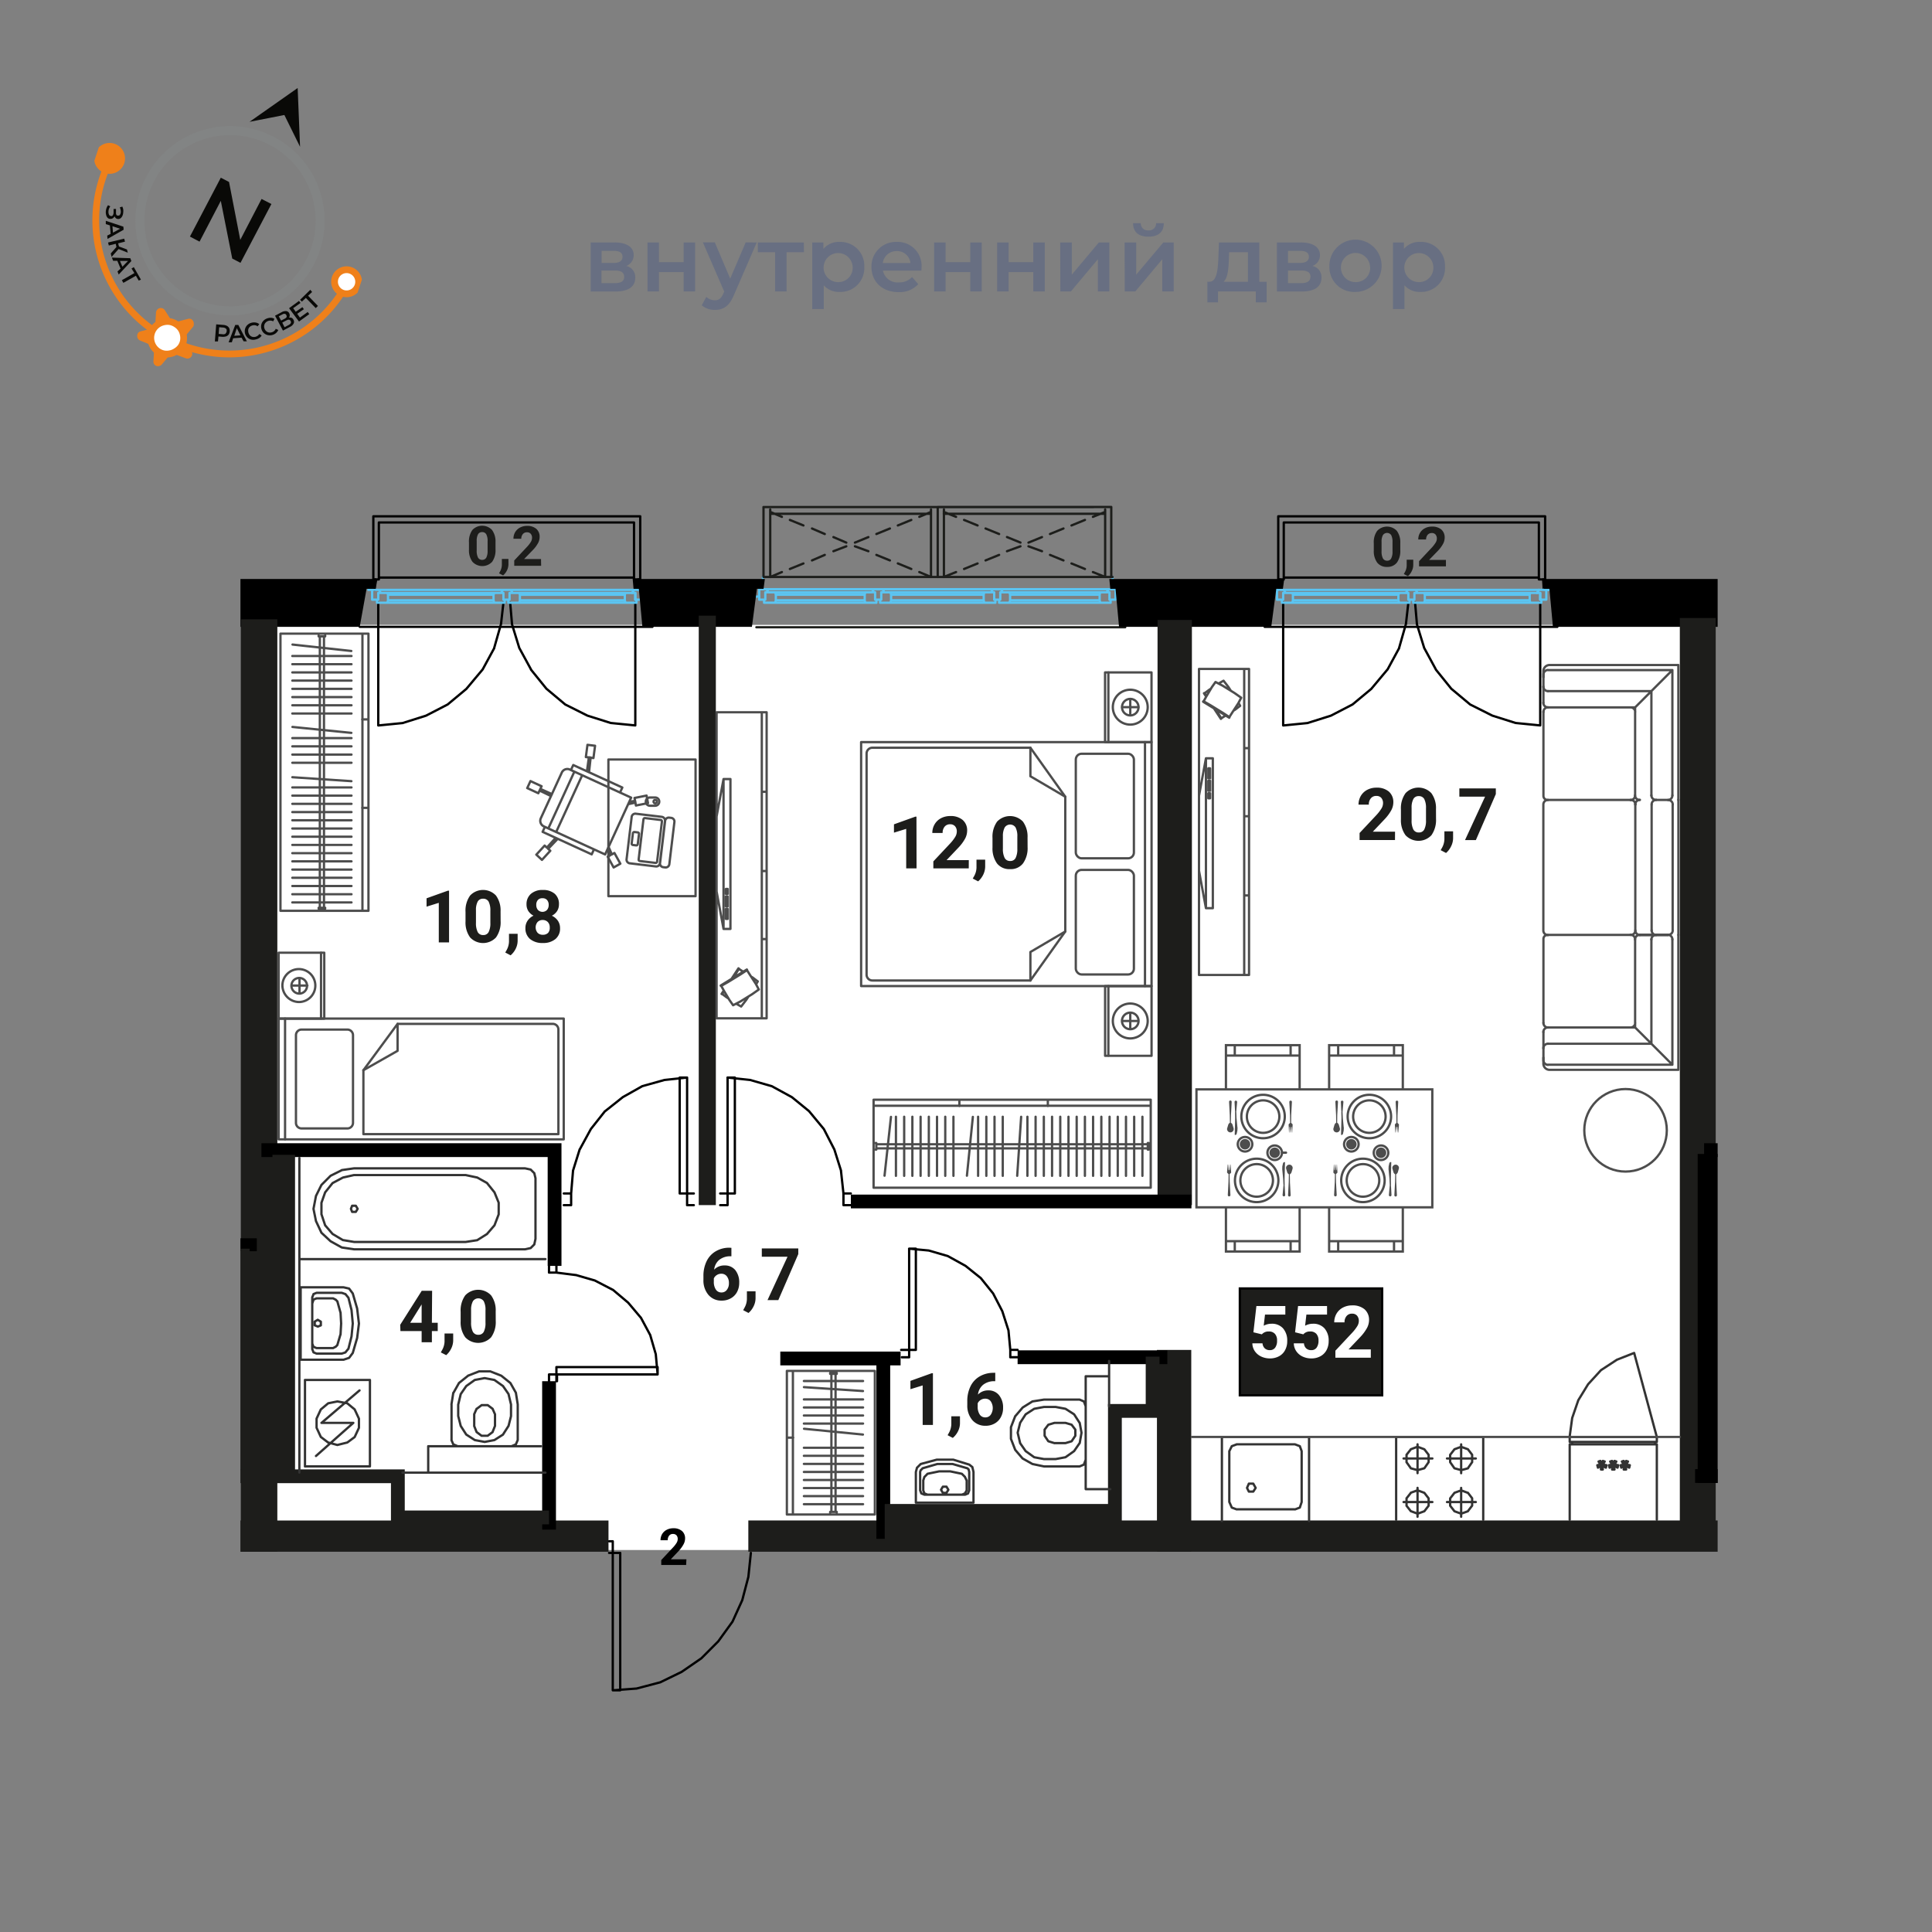 <svg xmlns="http://www.w3.org/2000/svg" viewBox="0 0 420 420"><rect x="0" y="0" width="420" height="420" fill="#808080" stroke="none"/><defs><clipPath id="a"><path fill="none" d="M52.27 103.81H373.4v233.52H52.27z"/></clipPath><clipPath id="b"><path transform="rotate(-71.65 49.14 49.255)" fill="none" d="M15.62 17.58h67.04v63.34H15.62z"/></clipPath></defs><g data-name="02 квартира"><path fill="#fff" d="M54.83 135.84h313.42v201.12H54.83z"/><g fill="none" stroke-linecap="round" stroke-linejoin="round" stroke-width=".5"><path stroke="#000" d="m335.47 125.95.14 2.27"/><path stroke="#5bc5f2" d="M335.62 128.23h1.33"/><path stroke="#000" d="m278.14 128.22.13-2.26"/><path stroke="#5bc5f2" d="M334.83 130.36h.25M334.83 128.9v1.46"/><path stroke="#000" d="m334.83 157.7-5.35-.53M329.48 157.17l-5.06-1.6M324.42 155.57l-4.8-2.41M319.61 153.16l-4.14-3.46M315.48 149.7l-3.34-4.14M312.16 145.56l-2.53-4.66M309.62 140.9l-1.6-5.2M308.03 135.71l-.4-4.67M334.83 157.7v-26.67M306.16 131.03l-.53 4.67M305.62 135.7l-1.48 5.2M304.16 140.9l-2.53 4.66M301.61 145.56l-3.46 4.14M298.16 149.71l-4.15 3.45M294 153.16l-4.65 2.41M289.36 155.57l-5.08 1.6M284.29 157.18l-5.33.53M278.95 131.03v26.67"/><path stroke="#5bc5f2" d="m334.14 128.9.4-.67"/><path stroke="#000" d="M279.08 125.56h55.46M274.93 136.27h63.62M334.54 113.58h-55.46M279.08 113.58v11.98M334.54 125.56v-11.98M334.54 113.58v12.38M335.9 125.96v-13.72M279.08 113.58h55.46M335.9 112.24h-58.02M279.08 125.96v-12.38M277.88 112.24v13.72M335.47 125.96h-.13M335.35 125.96h-.14M335.22 125.96h-.15M335.08 125.96h-.13M334.95 125.96h-.13M334.83 125.96h-.15M334.68 125.96h.15M334.82 125.96h.13M334.95 125.96h.13M335.07 125.96h.15M335.21 125.96h.14M278.28 125.96h.28M278.55 125.96h.13M278.68 125.96h.13M278.81 125.96h.14M278.94 125.96h.14M279.08 125.96h-.14M278.95 125.96h-.14M278.81 125.96h-.13M278.68 125.96h-.13M278.56 125.96h-.28M278.27 125.96h0M279.08 125.96h-1.2M334.55 125.96h1.35M277.88 112.24v13.72M335.9 112.24h-58.02M335.9 125.96v-13.72M279.08 113.58v12.38M334.54 113.58h-55.46M334.54 125.96v-12.38"/><path stroke="#5bc5f2" d="M276.81 128.23h1.33M336.95 128.23h-.8M309.6 128.89h23.07M332.67 131.02H309.6M332.67 131.02l-.13-.53M332.54 130.5h-22.8M332.67 131.02H309.6M332.54 129.3h-22.8M332.54 129.29l.13-.4M332.67 128.89H309.6M309.74 130.5l-.14.53M309.6 128.9l.14.4M332.68 128.9h2.15M332.54 129.29l.13-.4M332.54 130.5v-1.2M332.67 131.02l-.13-.53M335.08 131.03h-2.4M335.08 130.36v.67M307.2 130.36h.28M307.23 131.03v-.67M309.62 131.03h-2.4M309.74 130.5l-.14.53M309.74 129.3v1.2M309.6 128.9l.14.4M307.48 128.9h2.14M307.48 130.36v-1.46M332.54 129.3v1.2M309.74 129.3h22.8M309.74 130.5v-1.2M332.54 130.5h-22.8M280.95 128.9h23.21M304.16 131.03h-23.21M304.16 131.03l-.15-.53M304 130.49h-22.93M304.16 131.03h-23.21M304 129.29h-22.93M304.01 129.3l.15-.4M304.16 128.9h-23.21M281.07 130.5l-.13.53M280.94 128.9l.13.4M304.15 128.9h2.01M304.01 129.3l.15-.4M304 130.49v-1.2M304.16 131.03l-.15-.53M306.42 131.03h-2.26M306.42 130.36v.67M306.15 130.36h.27M306.16 128.9v1.46M278.68 130.36h.27M278.68 131.03v-.67M280.95 131.03h-2.27M281.07 130.5l-.13.53M281.07 129.3v1.2M280.94 128.9l.13.4M278.94 128.9h2.01M278.95 130.36v-1.46M304 129.29v1.2M281.07 129.29H304M281.07 130.5v-1.2M277.61 130.23v-1.77M304 130.49h-22.93M307.48 128.9v1.46M308.16 128.9h-.67M307.76 128.23l.4.67M306.02 128.23h1.72M305.63 128.91l.4-.67M306.16 128.9h-.53M306.16 130.36v-1.46M307.48 130.36h-1.33M279.49 128.9l-.41-.67M334.15 128.9h-26M305.62 128.9h-26.14M279.08 128.23h55.46M307.23 130.36h-.81M277.61 128.23h1.47M278.95 130.36h-1.34M278.95 128.9v1.46M279.49 128.9h-.54M279.08 128.23l.41.67M334.83 128.9h-.67M334.83 130.36v-1.46M336.15 130.36h-1.34M336.15 128.23v2.13M334.55 128.23h1.6M334.14 128.9l.4-.67M336.15 128.9v.93"/><path stroke="#000" d="m138.76 125.95.13 2.27"/><path stroke="#5bc5f2" d="M138.9 128.23h1.34"/><path stroke="#000" d="m81.42 128.22.13-2.26"/><path stroke="#5bc5f2" d="M138.11 130.36h.26M138.11 128.9v1.46"/><path stroke="#000" d="m138.11 157.7-5.34-.53M132.77 157.17l-5.07-1.6M127.7 155.57l-4.8-2.41M122.89 153.16l-4.13-3.46M118.77 149.7l-3.35-4.14M115.45 145.56l-2.54-4.66M112.9 140.9l-1.6-5.2M111.31 135.71l-.4-4.67M138.11 157.7v-26.67M109.44 131.03l-.53 4.67M108.9 135.7l-1.48 5.2M107.44 140.9l-2.53 4.66M104.9 145.56l-3.47 4.14M101.44 149.71l-4.14 3.45M97.29 153.16l-4.66 2.41M92.64 155.57l-5.07 1.6M87.58 157.18l-5.34.53M82.23 131.03v26.67"/><path stroke="#5bc5f2" d="m137.43 128.9.4-.67"/><path stroke="#000" d="M82.36 125.56h55.47M78.21 136.27h63.62M137.83 113.58H82.36M82.36 113.58v11.98M137.83 125.56v-11.98M137.83 113.58v12.38M139.18 125.96v-13.72M82.36 113.58h55.47M139.18 112.24H81.16M82.36 125.96v-12.38M81.16 112.24v13.72M138.76 125.96h-.13M138.64 125.96h-.15M138.5 125.96h-.14M138.37 125.96h-.13M138.24 125.96h-.14M138.11 125.96h-.14M137.97 125.96h.14M138.1 125.96h.14M138.24 125.96h.13M138.36 125.96h.14M138.49 125.96h.15M81.56 125.96h.28M81.83 125.96h.13M81.96 125.96h.14M82.1 125.96h.13M82.22 125.96h.14M82.36 125.96h-.14M82.23 125.96h-.13M82.1 125.96h-.14M81.96 125.96h-.13M81.84 125.96h-.28M81.55 125.96h0M82.36 125.96h-1.2M137.84 125.96h1.34M81.16 112.24v13.72M139.18 112.24H81.16M139.18 125.96v-13.72M82.36 113.58v12.38M137.83 113.58H82.36M137.83 125.96v-12.38"/><path stroke="#5bc5f2" d="M80.1 128.23h1.32M140.24 128.23h-.8M112.89 128.89h23.07M135.96 131.02h-23.07M135.96 131.02l-.13-.53M135.83 130.5h-22.81M135.96 131.02h-23.07M135.83 129.3h-22.81M135.83 129.29l.13-.4M135.96 128.89h-23.07M113.02 130.5l-.13.53M112.89 128.9l.13.4M135.97 128.9h2.14M135.83 129.29l.13-.4M135.83 130.5v-1.2M135.96 131.02l-.13-.53M138.37 131.03h-2.4M138.37 130.36v.67M110.49 130.36h.28M110.51 131.03v-.67M112.9 131.03h-2.4M113.02 130.5l-.13.53M113.02 129.3v1.2M112.89 128.9l.13.4M110.77 128.9h2.13M110.77 130.36v-1.46M135.83 129.3v1.2M113.02 129.3h22.81M113.02 130.5v-1.2M135.83 130.5h-22.81M84.23 128.9h23.21M107.44 131.03H84.23M107.44 131.03l-.14-.53M107.29 130.49H84.35M107.44 131.03H84.23M107.29 129.29H84.35M107.3 129.3l.14-.4M107.44 128.9H84.23M84.35 130.5l-.13.53M84.22 128.9l.13.4M107.43 128.9h2.01M107.3 129.3l.14-.4M107.29 130.49v-1.2M107.44 131.03l-.14-.53M109.7 131.03h-2.26M109.7 130.36v.67M109.43 130.36h.27M109.44 128.9v1.46M81.96 130.36h.27M81.96 131.03v-.67M84.23 131.03h-2.27M84.35 130.5l-.13.53M84.35 129.3v1.2M84.22 128.9l.13.4M82.22 128.9h2.01M82.23 130.36v-1.46M107.29 129.29v1.2M84.35 129.29h22.94M84.35 130.5v-1.2M80.9 130.23v-1.77M107.29 130.49H84.35M110.77 128.9v1.46M111.44 128.9h-.66M111.04 128.23l.4.67M109.3 128.23h1.72M108.91 128.91l.4-.67M109.44 128.9h-.53M109.44 130.36v-1.46M110.77 130.36h-1.34M82.78 128.9l-.42-.67M137.44 128.9h-26.01M108.9 128.9H82.76M82.36 128.23h55.47M110.51 130.36h-.81M80.9 128.23h1.46M82.23 130.36H80.9M82.23 128.9v1.46M82.78 128.9h-.55M82.36 128.23l.42.67M138.11 128.9h-.66M138.11 130.36v-1.46M139.44 130.36h-1.35M139.44 128.23v2.13M137.84 128.23h1.6M137.43 128.9l.4-.67M139.44 128.9v.93"/><path stroke="#1d1e1b" d="M244.61 136.36h-80.18"/><path stroke="#5bc5f2" d="M168.64 130.49h19.34M187.98 130.49v-1.2M187.98 129.29h-19.34M168.66 129.29v1.2M168.53 131.03l.13-.54M168.66 129.29l-.13-.53M168.51 131.03h19.6M188.11 131.03l-.14-.54M187.98 130.49h-19.34M187.98 129.29h-19.34M187.97 129.29l.14-.53M188.11 128.76h-19.6M166.37 128.76v1.6M166.37 130.36h-.27M166.11 130.36v.67M166.1 131.02h2.4M168.53 131.03l.13-.54M168.66 130.49v-1.2M168.66 129.29l-.13-.53M168.5 128.75h-2.13M190.24 130.36v-1.61M190.24 128.75h-2.13M188.11 128.76l-.14.53M187.98 129.29v1.2M187.97 130.49l.14.54M188.12 131.03h2.4M190.53 131.03v-.67M190.53 130.36h-.28M193.72 130.49h20.12M213.84 130.49v-1.2M213.84 129.29h-20.12M193.72 129.29v1.2M193.58 131.03l.14-.54M193.72 129.29l-.14-.53M193.57 131.02h20.4M213.97 131.02l-.13-.54M213.84 130.49h-20.12M213.84 129.29h-20.12M213.84 129.28l.13-.53M213.97 128.75h-20.4M191.58 128.76v1.6M191.58 130.36h-.26M191.33 130.36v.67M191.32 131.03h2.26M193.58 131.03l.14-.54M193.72 130.49v-1.2M193.72 129.29l-.14-.53M193.58 128.76h-1.99M216.13 130.36v-1.6M216.13 128.76H214M213.97 128.75l-.13.53M213.84 129.29v1.2M213.84 130.48l.13.55M213.99 131.03h2.4M216.39 131.03v-.67M216.39 130.36h-.26M219.59 130.49h19.46M239.05 130.49v-1.2M239.05 129.29h-19.46M219.59 129.29v1.2M219.44 131.03l.15-.54M219.59 129.29l-.15-.53M219.45 131.03h19.74M239.19 131.03l-.14-.54M239.05 130.49h-19.46M239.05 129.29h-19.46M239.05 129.29l.14-.53M239.19 128.76h-19.74M217.45 128.76v1.6M217.45 130.36h-.25M217.2 130.36v.67M217.19 131.03h2.26M219.44 131.03l.15-.54M219.59 130.49v-1.2M219.59 129.29l-.15-.53M219.45 128.76h-2.01M241.19 130.36v-1.6M241.19 128.76h-2M239.19 128.76l-.14.53M239.05 129.29v1.2M239.05 130.49l.14.54M239.19 131.03h2.25M241.44 131.03v-.67M241.44 130.36h-.25M190.53 130.36h.8M216.4 130.36h.8M191.85 128.08l.39.67M192.25 128.76h23.2M240.53 128.76l.52-.67M166.65 128.09l.4.67M167.06 128.76h22.52M189.58 128.76l.4-.67M215.44 128.76l.4-.67M217.6 128.1l.4.67M241.05 128.09h-74.4M241.05 128.09h-23.46M189.98 128.09h-23.33M215.84 128.09h-24M165.05 130.36h1.32M166.37 130.36v-1.6M166.38 128.76h.67M167.05 128.76l-.4-.67M166.66 128.09h-1.6M165.05 128.09v2.27M190.26 130.36h1.32M191.58 130.36v-1.6M191.57 128.75h.67M192.24 128.75l-.39-.67M191.85 128.09h-1.88M189.98 128.09l-.4.67M189.57 128.75h.67M190.24 128.75v1.61M216.12 130.36h1.33M217.45 130.36v-1.6M217.46 128.76h.54M218 128.76l-.4-.66M217.59 128.09h-1.74M215.84 128.09l-.4.67M215.45 128.76h.68M216.13 128.76v1.6M241.18 130.36h1.33M242.51 130.36v-2.27M242.51 128.09h-1.47M241.05 128.09l-.52.67M240.52 128.76h.67M241.19 128.76v1.6M190.53 130.36h.8M189.97 128.09h1.88M242.51 128.76v.93M165.05 129.69v-.93M216.4 130.36h.8M215.85 128.09h1.74M241.87 125.83v-.4"/><path stroke="#1d1e1b" d="M165.86 125.43h76.01"/><path stroke="#5bc5f2" d="M165.85 125.43v.4M164.11 129.69h.94M242.51 129.68h1.07"/><path stroke="#1d1e1b" d="M165.98 110.23v15.2M203.85 125.43v-15.2M199.85 110.23h-33.88M203.85 110.23h-37.87M165.98 110.23v15.2M203.85 110.23v15.2M165.98 110.23h37.87M165.98 110.23v15.2M202.39 125.43v-14.67M167.44 125.43v-14.67M202.39 110.76v.93M167.44 111.69v-.93M202.39 111.69h-34.94M203.85 110.23v15.2M241.58 125.42v-15.21M237.73 110.24h-33.87M241.58 110.21h-37.73M241.58 125.42v-15.21M241.58 110.21v15.21M203.85 110.21h37.73M203.85 110.23v15.2M240.25 125.43v-14.67M205.2 125.43v-14.67M240.25 110.76v.93M205.2 111.69v-.93M240.25 111.69h-35.08M167.46 111.29l2.52 1.07M171.71 113.03l2.95 1.2M176.52 114.89l2.78 1.2M181.18 116.76l2.8 1.2M185.85 118.76l2.93 1.07M190.52 120.63l2.94 1.2M195.18 122.48l2.93 1.21M199.85 124.36l2.54 1.07M167.46 125.43l2.52-1.07M171.71 123.69l2.95-1.2M176.52 121.83l2.78-1.2M181.18 119.83l2.8-1.07M185.85 117.96l2.93-1.2M190.52 116.09l2.94-1.2M195.18 114.23l2.93-1.2M199.85 112.36l2.54-1.07M205.17 111.29l2.67 1.07M209.58 113.03l2.94 1.2M214.25 114.89l2.95 1.2M218.91 116.75l2.93 1.2M223.58 118.76l2.94 1.07M228.26 120.63l2.93 1.2M232.93 122.49l2.93 1.2M237.59 124.36l2.66 1.07M205.17 125.43l2.67-1.07M209.58 123.69l2.94-1.2M214.25 121.83l2.95-1.2M218.91 119.83l2.93-1.07M223.58 117.96l2.94-1.2M228.26 116.09l2.93-1.2M232.93 114.23l2.93-1.2M237.59 112.36l2.66-1.07"/></g><g clip-path="url(#a)"><path d="M82.06 125.87H42.71l.27 2.13h1.57l1.04 8.27H78.2l1.49-8.27h1.97l.4-2.13zM166.27 125.87h-28.73l.19 2.13h1.15l.77 8.27h23.81l1.09-8.27h1.44l.28-2.13zM279.18 125.87h-38.02l.2 2.13h1.15l.76 8.27h33.09l1.09-8.27h1.44l.29-2.13zM384.03 125.87h-48.55l.2 2.13h1.15l.76 8.27h43.62l1.1-8.27h1.43l.29-2.13z"/><path fill="#1d1d1b" d="M52.35 134.64h7.94v202.97h-7.94z"/><path fill="#1d1d1b" d="M5.87 330.54h126.41v7.07H5.87zM151.9 133.84h3.72v128.14h-3.72zM251.64 134.77h7.47v127.21h-7.47zM251.51 293.46h7.46v44.14h-7.46z"/><path fill="#1d1d1b" d="M162.68 330.53h303.5v7.07h-303.5z"/><path fill="#1d1d1b" d="M365.18 134.35h7.8v199.3h-7.8z"/><path d="M-12.51 269.19h68.34V272h-68.34z"/><path fill="none" stroke="#000" stroke-miterlimit="10" stroke-width="3" d="M16.01 300.67v32.08M56.83 250.03h63.73v25.16M119.36 300.26v32.27M169.63 295.32h26.15M221.22 295.05h32.55M192.02 334.53v-39.21M184.97 261.19h74.04M370.45 250.03h61.47v25.16M35.88 400.8v62.94M37.34 416.12H74.3M368.5 320.87h27.28v11.11"/><path d="M369.06 250.86h7.39v71.53h-7.39z"/><path fill="#1d1d1b" d="M72.55 397.46v18.6h-4v45.4h4V536h6.39V397.46h-6.39z"/><path fill="#1d1d1b" d="M79.01 396.8h-337.49v6.93h237.97v2.34h55.39v-2.34h44.13v-6.93z"/><path fill="none" stroke="#1d1d1b" stroke-miterlimit="10" stroke-width="3" d="M16.41 329.87h12.81v-8.96h23.33M59.62 320.93h26.87v8.94h32.87"/><path fill="#1d1d1b" d="M49.48 271.45h4.79v48.15h-4.79zM59.23 251.05h4.91v69.81h-4.91z"/><path fill="none" stroke="#1d1d1b" stroke-miterlimit="10" d="M192.83 327.46h50.42v6.67h-50.42z"/><path fill="none" stroke="#1d1d1b" stroke-miterlimit="10" stroke-width="3" d="M250.57 294.92v11.8h-8.2v25.41"/><path fill="#1d1d1b" d="M192.83 327.06h49.41v7.47h-49.41zM396.18 328.79h34.54v4.29h-34.54z"/><path d="M15.4 271.28h2.99v4.31H15.4z"/></g><g data-name="с/у" fill="none" stroke="#333" stroke-linecap="round" stroke-linejoin="round" stroke-width=".5"><path d="m101.23 269.99 2.54-.39M103.76 269.59l2.14-1.34M105.88 268.25l1.6-1.86M107.49 266.39l.92-2.4M108.41 263.99v-2.54M108.41 261.45l-.92-2.26M107.48 259.19l-1.6-2M105.9 257.19l-2.14-1.2M103.77 255.99l-2.54-.54M76.94 269.98l-2.39-.4M74.55 269.59l-2.25-1.34M72.3 268.25l-1.6-1.86M70.69 266.39l-.8-2.4M69.88 263.99v-2.54M69.89 261.45l.8-2.26M70.7 259.19l1.6-2M72.3 257.19l2.25-1.2M74.55 255.99l2.39-.54M76.29 262.79l.26-.67M76.55 262.12h.8M77.35 262.12l.4.67M77.75 262.79l-.4.66M77.35 263.45h-.8M76.55 263.45l-.26-.66M76.94 271.58l-2.65-.39M74.3 271.19l-2.41-1.34M71.88 269.85l-2-1.86M69.88 267.99l-1.19-2.54M68.69 265.45l-.54-2.66M68.15 262.79l.54-2.8M68.69 259.99l1.19-2.4M69.88 257.59l2-2M71.89 255.59l2.41-1.2M74.29 254.37l2.65-.38M114.16 271.59H76.95M116.41 269.32l-.26 1.2M116.16 270.52l-.8.8M115.35 271.32l-1.2.27M116.41 256.12v13.2M114.15 253.99l1.2.26M115.36 254.25l.8.8M116.15 255.05l.26 1.07M76.95 253.99h37.21M65.1 273.72h53.47M65.08 251.72v22M101.22 269.99H76.95M101.22 255.45H76.95M76.69 281.19l-.8-1.07M75.88 280.12l-1.19-.27M74.69 295.59l1.19-.4M75.89 295.19l.8-1.07M74.3 294.26l.8-.26M75.09 293.99l.66-.8M74.3 281.05l.8.28M75.09 281.32l.66.8M69.08 286.91l-.67.4M68.42 287.32v.8M68.41 288.11l.67.27M69.09 288.39l.66-.27M69.75 288.12v-.8M69.75 287.32l-.66-.4M67.88 283.32v-1.33M68.82 293.06l-.67-.27M68.16 292.8l-.26-.67M67.9 283.32l.26-.8M68.15 282.52l.67-.27M67.88 292.12v-8.8M73.35 292.39l-.39.4M72.94 292.78l-.53.28M73.35 282.92l-.39-.4M72.94 282.52l-.53-.27M72.42 282.25h-3.6M68.82 293.06h3.6M74.16 287.72l-.13-2.4M74.01 285.31l-.67-2.4M73.34 292.38l.67-2.27M74.03 290.12l.13-2.4M67.9 282l.26-.67M68.15 281.32l.67-.27M67.9 293.33l.26.67M68.15 293.99l.67.27M67.88 293.32v-.66M74.3 281.05h-5.47M76.69 287.72l-.27-2.93M76.42 284.79l-.67-2.67M75.75 293.19l.67-2.67M76.42 290.52l.27-2.8M68.83 294.26h5.47M65.36 279.85v15.74M74.69 279.85h-9.34M78.03 287.73l-.4-3.34M77.62 284.39l-.93-3.2M76.69 294.12l.93-3.2M77.63 290.93l.4-3.2M65.35 295.59h9.34M67.88 287.72v5.34M98.14 313.06l.4.93M98.54 313.99l.95.4M98.16 305.32v7.74M112.55 305.31l-.4-2.53M112.16 302.79l-1.2-2.13M110.96 300.66l-1.99-1.6M108.96 299.06l-2.39-.94M106.55 298.12h-2.39M104.16 298.12l-2.41.94M101.77 299.06l-2 1.6M99.77 300.67l-1.2 2.13M98.54 302.79l-.4 2.53M112.55 313.05v-7.74M111.22 314.39l.94-.4M112.15 313.98l.4-.93M93.09 320.12v-5.73M99.61 307.85v-2.53M111.09 307.86v-2.54M99.62 305.32l.54-2.26M100.16 303.06l1.2-1.74M101.36 301.32l1.86-1.33M103.21 299.99l2.15-.4M105.36 299.59l2.12.4M107.48 299.99l1.88 1.33M109.35 301.32l1.2 1.73M110.55 303.06l.54 2.26M111.09 307.86l-.54 2.13M110.55 309.98l-1.2 1.87M109.36 311.86l-1.88 1.2M107.48 313.06l-2.12.4M105.36 313.46l-2.15-.4M103.22 313.06l-1.86-1.2M101.36 311.86l-1.2-1.87M100.16 309.99l-.54-2.13M103.09 309.99v-2.53M107.61 309.98v-2.53M107.61 307.45l-.53-1.2M107.09 306.26l-1.07-.8M106.02 305.46h-1.33M104.7 305.47l-1.07.8M103.61 306.25l-.53 1.2M107.61 309.98l-.53 1.33M107.09 311.32l-1.07.8M106.02 312.12h-1.33M104.7 312.13l-1.07-.8M103.61 311.32l-.53-1.33M117.63 314.4H93.1M76.81 309.32l-8.12 7.2M78.16 302.26l-8.26 7.06M76.81 309.32h-6.93M73.36 304.66l2.13.4M75.5 305.07l1.6 1.32M77.1 306.4l.93 2M78.03 308.4v2M78.03 310.4l-.93 2M77.1 312.4l-1.6 1.19M75.49 313.59l-2.13.53M73.35 314.13l-1.99-.54M71.35 313.6l-1.59-1.21M69.75 312.39l-.93-2.01M68.82 310.38v-1.99M68.82 308.39l.93-2M69.76 306.39l1.59-1.33M71.36 305.06l1.99-.4M80.42 318.78v-18.79M80.42 299.99H66.29M66.3 299.99v18.81M66.29 318.78h14.13M65.08 251.72v68.4M118.57 320.14H87.49M234.7 304.26l.93.4M235.63 304.66l.39 1.05M226.97 304.26h7.73M226.96 318.79l-2.53-.53M224.44 318.26l-2.13-1.2M222.31 317.07l-1.6-1.87M220.7 315.19l-.93-2.4M219.77 312.79v-2.53M219.77 310.26l.93-2.4M220.71 307.87l1.6-1.87M222.31 305.99l2.13-1.33M224.43 304.66l2.54-.4M234.7 318.79h-7.73M236.02 317.32l-.39 1.06M235.63 318.39l-.93.4M241.11 299.19h-5.06M236.03 323.73h5.34M229.5 305.86h-2.52M229.5 317.19h-2.52M226.96 305.86l-2.14.4M224.83 306.26l-1.86 1.2M222.97 307.46l-1.21 1.86M221.77 309.32l-.54 2.14M221.23 311.46l.54 2.26M221.76 313.72l1.21 1.74M222.97 315.46l1.86 1.33M224.82 316.79l2.14.4M229.49 317.19l2.14-.4M231.63 316.79l1.87-1.33M233.5 315.46l1.2-1.74M234.72 313.72l.39-2.25M235.11 311.47l-.39-2.15M234.7 309.32l-1.2-1.86M233.5 307.46l-1.87-1.2M231.63 306.26l-2.14-.4M231.63 309.32h-2.41M231.63 313.72h-2.41M229.24 313.73l-1.33-.41M227.9 313.32l-.81-1.2M227.09 312.11v-1.33M227.09 310.79l.81-1.07M227.91 309.72l1.33-.4M231.62 313.72l1.34-.4M232.96 313.32l.81-1.2M233.77 312.12v-1.33M233.77 310.79l-.81-1.07M232.96 309.72l-1.34-.4M236.02 323.71v-24.52M199.1 319.99l.25-.93M199.36 319.06l.8-.8M200.16 318.26l3.48-.94M203.62 317.32h3.6M207.24 317.32l3.46 1.07M210.69 318.38l.67.53M211.38 318.92l.25 1.07M211.63 319.99v6.67M199.1 326.66v-6.67M209.1 320.39l.67.67M209.76 321.06l.39.8M200.7 321.86l.26-.8M200.98 321.06l.66-.67M201.62 320.39l2.55-.53M204.18 319.86h2.4M206.57 319.86l2.53.53M210.15 321.86v2.13M200.71 323.99v-2.13M210.7 323.99l-.26.67M210.44 324.67l-.66.27M200.03 323.99l.26.67M200.3 324.66l.66.27M210.7 319.99v4M200.03 319.99v4M200.02 319.99l.14-.4M200.18 319.6l.4-.41M210.31 319.19l.27.27M210.57 319.46l.13.53M200.56 319.19l3.21-.93M203.77 318.26h3.33M207.09 318.26l3.2.93M200.96 324.93h8.81M206.17 323.86l-.42.67M205.77 324.53h-.79M204.97 324.53l-.4-.67M204.57 323.86l.4-.67M204.98 323.19h.79M205.75 323.19l.42.67M200.7 323.99l.26.67M200.98 324.66l.66.27M209.1 324.93l.67-.27M209.76 324.66l.39-.67M211.63 326.66H199.1M241.11 295.86v9.86"/></g><g fill="none" stroke="#333" stroke-linecap="round" stroke-linejoin="round" stroke-width=".5"><path d="m317.64 319.59-1.46-.4M316.19 319.2l-.94-1.34M315.25 317.86v-1.6M315.25 316.27l.94-1.21M316.18 315.06l1.46-.54M317.65 314.53l1.47.53M319.11 315.05l.92 1.2M320.03 316.25v1.61M320.03 317.85l-.92 1.33M319.12 319.2l-1.47.4M308.19 319.59l1.45-.4M309.64 319.19l.93-1.33M310.57 317.86v-1.6M310.57 316.26l-.93-1.2M309.64 315.06l-1.45-.54M308.16 314.51l-1.47.55M306.71 315.06l-.95 1.2M305.77 316.26v1.6M305.76 317.86l.95 1.33M306.69 319.19l1.47.4M317.64 323.99l-1.46.54M316.19 324.53l-.94 1.21M315.25 325.73v1.6M315.25 327.33l.94 1.2M316.18 328.53l1.46.53M317.65 329.06l1.47-.53M319.11 328.51l.92-1.2M320.03 327.31v-1.6M320.03 325.71l-.92-1.2M319.12 324.54l-1.47-.55M308.19 323.99l1.45.54M309.64 324.53l.93 1.2M310.57 325.73v1.6M310.57 327.33l-.93 1.2M309.64 328.53l-1.45.53M308.16 329.05l-1.47-.54M306.71 328.53l-.95-1.2M305.77 327.33v-1.6M305.76 325.73l.95-1.2M306.69 324.51l1.47-.53M303.51 330.39v-18M303.52 312.39h18.92M322.44 312.39v18M317.64 313.99v6.27M320.83 317.06h-6.27M308.16 313.98v6.27M305.12 317.06h6.27M317.64 329.73v-6.27M320.83 326.53h-6.27M308.16 329.73v-6.28M305.12 326.53h6.27M268.83 328.11h12.66M281.53 328.13l1.05-.4M282.57 327.73l.4-1.2M268.85 313.99l-1.08.4M267.78 314.39l-.53 1.07M282.97 315.46l-.4-1.07M282.58 314.39l-1.05-.4M267.24 315.46v11.07M282.97 326.53v-11.07M281.49 313.98h-12.66M265.63 312.39v18.27M284.58 312.39h-18.93M284.58 330.66v-18.27M271.09 323.46l.4-.93M271.5 322.53h.93M272.45 322.53l.52.93M272.97 323.46l-.52.8M272.43 324.26h-.93M271.49 324.26l-.4-.8M267.25 326.53l.53 1.2M267.77 327.73l1.08.4M347.51 317.72l.4.67M347.91 317.59l.27.67M347.51 317.72l.4-.13M348.85 317.72l-.41.67M348.44 317.59l-.26.67M348.85 317.72l-.41-.13M347.24 318.52l.67-.13M347.38 319.06l.66-.4M347.24 318.52l.14.54M349.24 318.52l-.8-.13M349.11 319.06l-.8-.4M349.24 318.52l-.13.54M348.44 319.46l-.13-.8M348.04 319.46v-.8M348.44 319.46h-.4M350.04 317.72l.41.67M350.45 317.59l.26.67M350.04 317.72l.41-.13M351.38 317.72l-.4.67M350.98 317.59l-.27.67M351.38 317.72l-.4-.13M349.78 318.52l.67-.13M349.91 319.06l.67-.4M349.78 318.52l.13.54M351.78 318.52l-.8-.13M351.64 319.05l-.82-.4M351.78 318.52l-.14.54M350.98 319.46l-.14-.8M350.45 319.46l.13-.8M350.98 319.46h-.53M352.58 317.72l.4.67M352.98 317.59l.27.67M352.58 317.72l.4-.13M353.91 317.72l-.4.67M353.51 317.59l-.26.67M353.91 317.72l-.4-.13M352.31 318.52l.67-.13M352.45 319.06l.66-.4M352.31 318.52l.14.54M354.31 318.52l-.8-.13M354.18 319.06l-.8-.4M354.31 318.52l-.13.54M353.51 319.46l-.13-.8M352.98 319.46l.13-.8M353.51 319.46h-.53M355.25 294.12l-3.74 1.47M351.51 295.59l-3.47 2.27M348.04 297.86l-2.8 3.06M345.24 300.92l-2.13 3.47M343.11 304.39l-1.33 3.87M341.78 308.25l-.56 4.13M360.18 312.39l-4.93-18.27M359.78 313.46v.53M360.18 312.39v1.07M341.24 312.39h18.94M341.24 313.46v-1.07M360.18 313.46h-18.94M341.78 313.98v-.53M341.24 313.99h18.94M341.24 330.39v-16.4M360.18 313.99v16.4"/></g><g fill="none" stroke="#000" stroke-linecap="round" stroke-linejoin="round" stroke-width=".5"><path d="M158.17 259.45h-1.61M156.56 261.99h1.61M158.17 261.99v-2.54M183.36 259.45v2.54M183.36 261.99h1.6M184.96 259.45h-1.6M158.17 234.25v25.2M158.15 259.45h1.61M159.75 259.45v-25.2M159.75 234.25h-1.6M183.36 259.45l-.54-4.93M182.84 254.52l-1.47-4.67M181.36 249.85l-2.26-4.4M179.1 245.45l-3.2-3.87M175.91 241.58l-3.75-3.06M172.16 238.52l-4.39-2.4M167.75 236.12l-4.66-1.34M163.11 234.78l-4.94-.53M149.37 259.45v2.54M149.36 261.99h1.47M150.83 259.45h-1.47M124.16 259.45h-1.6M122.56 261.99h1.6M124.16 261.99v-2.54M149.37 234.25h-1.6M147.76 234.25v25.2M147.77 259.45h1.6M149.37 259.45v-25.2M124.16 259.45l.41-4.93M124.56 254.52l1.46-4.67M126.04 249.86l2.4-4.4M128.44 245.45l3.06-3.87M131.5 241.6l3.87-3.07M135.37 238.52l4.26-2.4M139.63 236.12l4.81-1.34M144.43 234.78l4.94-.53M121.09 300.26v-1.47M120.96 298.79h-1.6M119.35 298.79v1.47M120.96 300.26v-1.47M120.96 276.65v-1.46M119.35 275.19v1.46M119.36 276.65h1.6M142.96 298.79v-1.6M142.96 297.19h-22M120.96 297.19v1.6M120.96 298.79h22M120.95 276.65l4.26.54M125.21 277.18l4.14 1.2M129.35 278.39l3.86 2M133.24 280.39l3.32 2.8M136.56 283.19l2.81 3.33M139.36 286.52l2.01 3.74M141.36 290.26l1.2 4.13M142.56 294.39l.4 4.4M133.21 337.59v-2.53M133.21 335.06h-.8M132.41 337.59h.8M133.23 367.46h1.6M134.83 367.46v-29.87M134.83 337.59h-1.6M133.21 337.59v29.86M163.23 337.59l-.54 5.2M162.69 342.79l-1.33 5.07M161.36 347.86l-2.12 4.67M159.24 352.53l-3.08 4.26M156.17 356.79l-3.73 3.74M152.43 360.53l-4.27 2.94M148.17 363.46l-4.68 2.28M143.49 365.73l-5.05 1.33M138.44 367.07l-5.2.39M134.83 360.65v3.75M134.83 360.65v-3.44M197.64 293.46h-1.74M197.64 293.46h-1.6M196.04 295.06h1.6M197.64 295.06v-1.6M219.63 293.46v1.6M219.62 295.05h1.6M221.22 293.45h-1.6M197.64 271.45v22.01M197.63 293.46h1.47M199.1 293.46v-22.01M199.1 271.45h-1.47M219.63 293.46l-.4-4.27M219.22 289.18l-1.33-4.14M217.9 285.06l-2-3.87M215.9 281.19l-2.68-3.34M213.22 277.85l-3.32-2.66M209.9 275.19l-3.87-2.14M206.03 273.05l-4.13-1.2M201.9 271.85l-4.26-.4"/></g><path fill="none" stroke="#4d4d4d" stroke-linecap="round" stroke-linejoin="round" stroke-width=".5" d="M60.97 198v-60.25H80.1V198zM78.79 137.94v60.04M78.73 156.39h1.28M78.73 175.62h1.28M69.27 138.34h1.42M70.69 138.16v.18M69.27 138.16v.18M69.27 197.35h1.42M69.27 197.53h1.42M70.69 197.35v.18M69.27 197.35v.18M70.43 138.34v59.01M69.53 138.34v59.01M63.59 140.12l12.78 1.4M63.55 142.61h12.86M63.55 144.39h12.86M63.55 146.18h12.86M63.55 147.96h12.86M63.55 149.75h12.86M63.55 151.54h12.86M63.55 153.32h12.86M63.55 155.11h12.86M63.58 158.03l12.8 1.29M63.55 160.46h12.86M63.55 162.25h12.86M63.55 164.04h12.86M63.55 165.82h12.86M63.56 168.96l12.83.86M63.55 171.18h12.86M63.55 172.96h12.86M63.55 174.75h12.86M63.55 176.54h12.86M63.55 178.32h12.86M63.55 180.11h12.86M63.55 181.89h12.86M63.55 183.68h12.86M63.55 185.47h12.86M63.55 187.25h12.86M63.55 189.04h12.86M63.55 190.82h12.86M63.55 192.61h12.86M63.55 194.4h12.86M63.55 196.18h12.86M190.19 298.02v31.22h-19.13v-31.22zM172.37 329.06v-31.02M172.44 312.53h-1.28M181.9 328.67h-1.43M180.47 328.84v-.17M181.9 328.84v-.17M181.9 298.66h-1.43M181.9 298.48h-1.43M180.47 298.66v-.18M181.9 298.66v-.18M180.74 328.67v-30.01M181.64 328.67v-30.01M187.62 327h-12.86M187.62 325.24h-12.86M187.62 323.49h-12.86M187.62 321.74h-12.86M187.62 319.99h-12.86M187.62 318.24h-12.86M187.62 316.48h-12.86M187.62 314.73h-12.86M187.59 311.86l-12.8-1.26M187.62 309.47h-12.86M187.62 307.72h-12.86M187.62 305.97h-12.86M187.62 304.22h-12.86M187.6 302.4l-12.83-.85M187.62 300.22h-12.86M135.29 171.2l-.5 1.09M124.12 167.4l.5-1.09M124.62 166.31l10.67 4.89M129.13 184.64l-.5 1.09M128.63 185.73l-10.67-4.89M117.96 180.84l.5-1.09M136.67 173.15l-12.78-5.85a1.32 1.32 0 0 0-1.76.65l-4.56 9.93a1.34 1.34 0 0 0 .66 1.77L131 185.5M137.21 173.4l-5.66 12.35M137.21 173.4l-.54-.25M131.55 185.75l-.55-.25M124.84 167.8l-5.54 12.08M126.55 168.56l-5.61 12.24M117.47 171.5l2.45 1.1M117.73 170.92l-.26.58M115.32 169.8l2.42 1.12M114.62 171.32l.7-1.52M117.03 172.44l-2.42-1.12M117.3 171.86l-.27.58M119.72 173.03l-2.42-1.17M118.88 184.26l1.92-2.12M118.4 183.82l.48.44M116.59 185.8l1.81-1.98M117.82 186.93l-1.23-1.14M119.63 184.95l-1.81 1.98M119.17 184.53l.46.42M121.24 182.35l-2.07 2.18M132.67 185.93l-.64-1.2M132.11 186.24l.56-.31M133.4 188.58l-1.29-2.34M134.86 187.76l-1.46.82M133.57 185.43l1.29 2.33M133.02 185.74l.55-.31M132.29 184.09l.73 1.65M128.4 164.71l-.33 2.98M129.01 164.79l-.61-.08M129.36 162.13l-.35 2.66M127.71 161.92l1.65.2M127.36 164.58l.35-2.66M128.01 164.66l-.65-.08M127.62 167.49l.39-2.83M117.3 171.86l.17-.36M138.13 174.49l-1.53.32M138.25 175.12l-.12-.63M140.87 174.59l-2.62.52M140.56 172.95l.31 1.64M137.94 173.47l2.62-.52M138.06 174.1l-.12-.62M136.84 174.3l1.22-.2M138.06 174.06l.08.4M128.02 164.63l.39.05M132.57 185.96l.45-.25M118.89 184.23l.29.27"/><path fill="none" stroke="#4d4d4d" stroke-linecap="round" stroke-linejoin="round" stroke-width=".5" d="M132.26 165.11h18.95v29.71h-18.95z"/><path d="M140.39 174.27h0a.89.89 0 0 0 .89.89h1.15a.89.89 0 0 0 .89-.89h0a.89.89 0 0 0-.89-.9h-1.15a.89.89 0 0 0-.89.9Z" fill="none" stroke="#4d4d4d" stroke-linecap="round" stroke-linejoin="round" stroke-width=".5"/><path d="M142.45 173.9a.36.36 0 0 0-.37.37.37.37 0 0 0 .37.37.38.38 0 0 0 .37-.37.37.37 0 0 0-.37-.37Z" fill="none" stroke="#4d4d4d" stroke-linecap="round" stroke-linejoin="round" stroke-width=".5"/><path d="m136.216 186.755 1.102-9.164a.8.8 0 0 1 .89-.698l5.65.68a.81.81 0 0 1 .707.9l-1.105 9.184a.8.8 0 0 1-.89.699l-5.65-.68a.8.8 0 0 1-.704-.92ZM143.49 187.63l1.104-9.184a.8.8 0 0 1 .89-.699l.427.051a.8.8 0 0 1 .699.89l-1.105 9.184a.8.8 0 0 1-.89.699l-.427-.052a.81.81 0 0 1-.707-.9Z" fill="none" stroke="#4d4d4d" stroke-miterlimit="10" stroke-width=".5"/><rect x="136.66" y="180.69" width="9.4" height="4.04" rx=".28" transform="rotate(-83.14 141.366 182.71)" fill="none" stroke="#4d4d4d" stroke-miterlimit="10" stroke-width=".5"/><rect x="136.69" y="181.66" width="2.84" height="1.33" rx=".28" transform="rotate(-83.14 138.114 182.322)" fill="none" stroke="#4d4d4d" stroke-miterlimit="10" stroke-width=".5"/><path fill="none" stroke="#4d4d4d" stroke-linecap="round" stroke-linejoin="round" stroke-width=".5" d="M250.16 258.2h-60.25v-19.13h60.25zM190.11 240.38h60.04M208.56 240.44v-1.28M227.79 240.44v-1.28M190.5 249.91v-1.43M190.32 248.48h.18M190.32 249.91h.18M249.52 249.91v-1.43M249.7 249.91v-1.43M249.52 248.48h.18M249.52 249.91h.18M190.5 248.75h59.02M190.5 249.64h59.02M192.29 255.59l1.4-12.79M194.77 255.62v-12.85M196.56 255.62v-12.85M198.34 255.62v-12.85M200.13 255.62v-12.85M201.92 255.62v-12.85M203.7 255.62v-12.85M205.49 255.62v-12.85M207.27 255.62v-12.85M210.2 255.59l1.29-12.79M212.63 255.62v-12.85M214.42 255.62v-12.85M216.2 255.62v-12.85M217.99 255.62v-12.85M221.13 255.61l.86-12.83M223.35 255.62v-12.85M225.13 255.62v-12.85M226.92 255.62v-12.85M228.71 255.62v-12.85M230.49 255.62v-12.85M232.28 255.62v-12.85M234.06 255.62v-12.85M235.85 255.62v-12.85M237.63 255.62v-12.85M239.42 255.62v-12.85M241.21 255.62v-12.85M242.99 255.62v-12.85M244.78 255.62v-12.85M246.56 255.62v-12.85M248.35 255.62v-12.85M155.78 221.37v-66.53h10.88v66.53zM165.61 154.95v66.36M165.61 189.35h.98M165.61 172.13h.98M165.61 204.15h.98M158.79 169.36v32.58M158.79 201.94h-1.5M157.29 201.94l-1.51-8.15M155.78 193.79V177.5M155.78 177.5l1.51-8.14M157.29 169.36h1.5M158.19 199.76v-2.17M158.19 197.59h-.38M157.81 197.59v2.17M157.81 199.76h.38M158.19 197.05v-2.17M158.19 194.88h-.38M157.81 194.88v2.17M157.81 197.05h.38M158.19 194.33v-1.08M158.19 193.25h-.38M157.81 193.25v1.08M157.81 194.33h.38M157.29 169.36v32.58M164.72 213.34h.01M164.73 213.34l-.05-.04M160.82 210.75l-.1-.07M159.14 212.93v-.01M159.35 212.6l.72-1.08M160.72 210.69h0M160.72 210.69h0M156.95 216.07l.07.05M157.01 216.11l.01-.01M157.28 215.7l.14-.22M159.1 212.95v-.01M159.31 212.63l1.07-1.62M160.63 210.63h0M157.02 216.12h-.06M157.02 216.12l.01-.01M159.13 212.93v-.01M159.34 212.61l.8-1.2M160.65 210.64h0M156.96 216.12l-.04-.01M156.86 216.07h.02M156.86 216.07l.48-.73M158.8 213.13l.01-.01M159.02 212.81l1.52-2.31M156.88 216.07h.07M156.88 216.07l.47-.71M158.85 213.11v-.01M159.06 212.78l1.49-2.25M156.95 216.07l.43-.66M158.95 213.04l.01-.01M159.17 212.72l1.4-2.13M160.57 210.59l.08.05M160.65 210.64l-.02-.06M160.63 210.58l-.03-.04M160.54 210.5l.01.03M160.55 210.53l.02.06M157 216.09l.97.72M157 216.09l.43-.6M157.97 216.8l.42.29M160.03 218.19l1.09.62M161.12 218.81l1.05-1.37M162.18 217.44l.54-.82M164.37 213.99l.36-.64M164.73 213.35l-1.09-.83M163.64 212.52l-.37-.23M161.58 211.24l-.96-.61M160.62 210.63l-.87 1.4M159.75 212.03l-.36.55M159.18 212.9l-.01.01M157.75 213.78l3.74-2.3M162.44 211h.01M162.44 211h.01M164.95 215.1v-.01M164.95 215.09l-.02-.04M162.51 211.11l-.06-.11M156.79 214.34l.01.02M156.79 214.34l-.04-.06M156.79 214.34h.01M157.18 214.1l4.83-2.96M162.39 210.91h0M156.8 214.36l-.06-.03M156.8 214.36l.01-.01M157.62 213.85l3.99-2.44M162.39 210.93l.01-.01M156.74 214.33l-.04-.02M156.67 214.25l.02.01M156.67 214.25l5.69-3.49M156.69 214.26l.06.02M156.69 214.26l5.67-3.47M156.75 214.28l5.6-3.43M162.39 210.91l.01.01M162.39 210.91l-.04-.06M162.4 210.92l.01-.06M162.41 210.86l-.01-.04M162.36 210.76v.03M162.36 210.78l-.01.07M156.79 214.32l.58 1.06M156.79 214.32l1.52-.86M157.37 215.38l1.2 2.01M158.57 217.39l.8 1.14M159.37 218.53l1.53-.79M160.91 217.74l2.6-1.61M163.51 216.13l1.45-1.02M164.96 215.11l-.64-1.21M164.32 213.9l-1.29-1.98M163.03 211.92l-.65-1.02M162.38 210.9l-1.38.91M161 211.81l-2.69 1.65M271.53 145.42v66.53h-10.88v-66.53zM270.48 211.84v-66.37M270.47 177.44h.99M270.47 194.66h.99M270.47 162.64h.99M263.66 197.43v-32.58M263.66 164.85h-1.5M262.16 164.85l-1.51 8.15M260.65 173v16.29M260.65 189.29l1.51 8.14M262.16 197.43h1.5M263.06 167.02v2.17M263.06 169.2h-.38M262.68 169.2v-2.18M262.68 167.02h.38M263.06 169.74v2.17M263.06 171.91h-.38M262.68 171.91v-2.17M262.68 169.74h.38M263.06 172.45v1.09M263.06 173.54h-.38M262.68 173.54v-1.09M262.68 172.45h.38M262.16 197.43v-32.58M269.59 153.45h0M269.59 153.45l-.04.03M265.69 156.04l-.1.06M264 153.86l.01.01M264.22 154.18l.72 1.08M265.59 156.1h0M265.59 156.1h0M261.82 150.72l.07-.05M261.88 150.68l.01.01M262.15 151.09l.14.22M263.97 153.84v.01M264.18 154.16l1.07 1.62M265.5 156.16h0M261.89 150.67h-.06M261.89 150.67l.01.01M264 153.85v.01M264.21 154.18l.8 1.2M265.52 156.15h0M261.82 150.67h-.03M261.73 150.71l.02.01M261.73 150.71l.48.74M263.67 153.66h.01M263.89 153.98l1.52 2.3M261.75 150.72h.07M261.75 150.72l.47.71M263.72 153.68v.01M263.93 154.01l1.49 2.25M261.82 150.72l.43.66M263.82 153.75l.01.01M264.04 154.07l1.4 2.13M265.44 156.2l.07-.05M265.52 156.15l-.03.06M265.49 156.21l-.02.03M265.41 156.28l.01-.02M265.42 156.26l.02-.06M261.87 150.7l.97-.72M261.87 150.7l.43.6M262.84 149.98l.42-.28M264.9 148.6l1.09-.62M265.99 147.98l1.05 1.36M267.04 149.34l.54.83M269.24 152.8l.36.64M269.6 153.44l-1.09.83M268.51 154.27l-.37.23M266.45 155.55l-.96.61M265.49 156.16l-.87-1.41M264.62 154.75l-.36-.54M264.05 153.89l-.01-.01M262.62 153.01l3.74 2.29M267.31 155.79h0M267.31 155.79h0M269.82 151.69h0M269.82 151.69l-.02.05M267.38 155.68l-.07.11M261.66 152.44l.01-.01M261.66 152.44l-.04.07M261.66 152.44l.01.01M262.05 152.69l4.83 2.96M267.26 155.87v.01M261.67 152.43l-.06.02M261.67 152.43l.01.01M262.49 152.94l3.99 2.44M267.26 155.86h.01M261.61 152.45l-.04.03M261.54 152.54l.02-.01M261.54 152.54l5.69 3.49M261.56 152.53l.06-.02M261.56 152.53l5.67 3.47M261.62 152.51l5.6 3.43M267.26 155.88l.01-.02M267.26 155.88l-.04.06M267.27 155.86v.07M267.27 155.93v.04M267.23 156.03V156M267.23 156l-.01-.06M261.66 152.46l.58-1.05M261.66 152.46l1.52.87M262.24 151.41l1.2-2.02M263.44 149.39l.8-1.13M264.24 148.26l1.53.79M265.77 149.05l2.61 1.61M268.38 150.66l1.45 1.02M269.83 151.68l-.64 1.21M269.19 152.89l-1.29 1.98M267.9 154.87l-.65 1.01M267.25 155.89l-1.39-.91M265.86 154.98l-2.68-1.65"/><path fill="none" d="M260.1 236.82h51.27v25.64H260.1z"/><path fill="none" stroke="#4d4d4d" stroke-miterlimit="10" stroke-width=".5" d="M260.1 236.82h51.27v25.64H260.1zM281.25 236.82h26.08M307.33 236.82h4.04M288.94 227.21h16.02v9.61h-16.02zM304.96 229.47h-16.02M304.96 227.21v2.26M288.94 229.47v-2.26M288.94 227.21h16.02M266.51 227.21h16.02v9.61h-16.02zM282.53 229.47h-16.02M282.53 227.21v2.26M266.51 229.47v-2.26M266.51 227.21h16.02M266.51 262.46h16.02v9.61h-16.02zM266.51 269.82h16.02M266.51 272.07v-2.25M282.53 269.82v2.25M282.53 272.07h-16.02M288.94 262.46h16.02v9.61h-16.02zM288.94 269.82h16.02M288.94 272.07v-2.25M304.96 269.82v2.25M304.96 272.07h-16.02M268.43 227.21v2.22M280.57 227.21v2.22M290.91 227.21v2.22M303.05 227.21v2.22M268.43 269.71v2.22M280.57 269.71v2.22M290.91 269.71v2.22M303.05 269.71v2.22"/><path fill="#4d4d4d" d="m267.1 260.07-.05-.02-.04-.03-.03-.04-.03-.04-.02-.04-.01-.05-.01-.05v-.03l.15-2.87.03-1.64-.28-.28h-.01l-.02-.02-.01-.03-.01-.03-.01-.03v-.02l.1-1.7h.05l.05 1.23h.06l.06-1.23h.03l.07 1.23H267.23l.06-1.23h.03l.06 1.23h.06l.06-1.23h.04l.1 1.7v.04l-.01.03-.01.02-.02.03-.3.29.03 1.64.15 2.87v.08l-.02.05-.02.04-.03.04-.03.04-.04.03-.05.02h.01l-.05.01h-.06.01-.06.01l-.05-.01M279.26 256.35l.02 1.12v.01l-.01.3.02.16.1 1.83v.05l-.01.05-.02.05h.01l-.03.04-.03.04-.04.03-.04.03-.05.01-.05.01h-.07l-.05-.02-.05-.02v.01l-.04-.04v.01l-.04-.04-.02-.04-.02-.05-.02-.05v-.04l.2-2.18-.02-.16-.05-1.11h.31l.09-3.65v-.01l-.01-.01v-.02l-.01-.01-.01-.01-.01-.01h-.01l-.02-.01h-.05l-.06.01-.06.02-.05.03-.05.04-.04.05-.03.05-.02.06-.01.01v.01l-.15.66-.02.63.02.18.19 1.98M279.63 253.6l-.04.12v.01l-.02.12v.12l.01.05.25.84.03.08.09.14.12.12.12.09-.03 1.64-.15 2.87v.08l.01.05.03.04.03.04.03.04.04.02v.01l.05.02h-.01l.06.01h-.01.06l-.01.01.05-.01.05-.01.05-.03v.01l.04-.03.03-.04.03-.04.02-.04.01-.05.01-.05v-.03l-.16-2.87h.01l-.03-1.64.07-.04.13-.12.1-.14.06-.13.25-.84H281l.01-.06v-.13l-.02-.12-.05-.12-.06-.11-.08-.09-.1-.08-.11-.06v-.01l-.12-.04-.12-.02-.13.01-.12.02-.12.04-.11.06v.01l-.09.08-.08.1-.07.1M277.1 251.74a1.14 1.14 0 1 0-1.13-1.13 1.14 1.14 0 0 0 1.13 1.13"/><path d="M277.1 252.18a1.58 1.58 0 1 0-1.57-1.57 1.58 1.58 0 0 0 1.57 1.57M273.18 260.15a3.54 3.54 0 1 0-3.53-3.53 3.53 3.53 0 0 0 3.53 3.53" fill="none" stroke="#4d4d4d" stroke-linecap="round" stroke-linejoin="round" stroke-width=".5"/><path d="M273.18 261.33a4.72 4.72 0 1 0-4.71-4.71 4.71 4.71 0 0 0 4.71 4.71" fill="none" stroke="#4d4d4d" stroke-linecap="round" stroke-linejoin="round" stroke-width=".5"/><path fill="#4d4d4d" d="m290.21 260.07-.05-.02-.04-.03-.04-.04h.01l-.03-.04-.02-.04-.02-.05v-.08l.15-2.87.03-1.64-.29-.28-.02-.02-.02-.03v-.03h-.01v-.05l.1-1.7h-.01.05l.06 1.23h.06l.06-1.23h.03l.06 1.23h.06l.07-1.23h.02l.07 1.23h.06l.06-1.23h-.01.05l.1 1.7v.04l-.01.03-.02.02-.02.03-.29.29.03 1.64h-.01l.16 2.87v.03l-.01.05-.01.05-.02.04-.03.04-.03.04-.04.03-.05.02-.05.01h-.1l-.05-.01M302.36 256.35l.03 1.12v.01l-.01.3.02.16.1 1.83v.05l-.01.05-.02.05-.02.04-.03.04-.04.03-.05.03-.04.01-.05.01h-.08l-.04-.02-.05-.02v.01l-.04-.04v.01l-.04-.04-.02-.04-.03-.05-.01-.05v-.04l.19-2.18-.01-.16-.05-1.11h.3l.09-3.65v-.04l-.01-.01-.01-.01-.02-.01h.01-.02l-.01-.01h-.06l-.05.01h-.01l-.05.02-.06.03-.05.04h.01l-.05.05-.03.05-.02.06v.02l-.15.66-.02.63.02.18.19 1.98M302.74 253.6l-.04.12v.01l-.02.12v.12l.01.05.25.84h-.01l.04.08.09.14.12.12.12.09-.03 1.64-.15 2.87v.08l.01.05.02.04.03.04.04.04.04.02v.01l.04.02.05.01h.05v.01l.05-.01.05-.01.04-.03v.01l.04-.03.04-.04.03-.04.02-.04.01-.05.01-.05-.01-.02v-.01l-.15-2.87-.02-1.64.07-.04.12-.12.1-.14.07-.13.24-.84.01-.06v-.13l-.02-.12-.05-.12-.06-.11-.08-.09-.1-.08-.11-.06v-.01l-.12-.04-.12-.02-.13.01-.13.02-.11.04-.11.06v.01l-.1.08-.07.1h-.01l-.06.1M300.21 251.74a1.14 1.14 0 1 0-1.13-1.13 1.14 1.14 0 0 0 1.13 1.13"/><path d="M300.21 252.18a1.58 1.58 0 1 0-1.57-1.57 1.57 1.57 0 0 0 1.57 1.57M296.29 260.15a3.54 3.54 0 1 0-3.53-3.53 3.53 3.53 0 0 0 3.53 3.53" fill="none" stroke="#4d4d4d" stroke-linecap="round" stroke-linejoin="round" stroke-width=".5"/><path d="M296.29 261.33a4.72 4.72 0 1 0-4.72-4.71 4.71 4.71 0 0 0 4.72 4.71" fill="none" stroke="#4d4d4d" stroke-linecap="round" stroke-linejoin="round" stroke-width=".5"/><path fill="#4d4d4d" d="m303.78 239.29.04.02.04.02.04.04.03.04.02.05v-.01l.01.06v.07l-.15 2.87-.02 1.64.28.28.02.03v-.01l.02.03.01.03v.05l-.09 1.7h-.05l-.06-1.23h-.06l-.06 1.23h-.03l-.06-1.23h-.06l-.07 1.23h-.02l-.06-1.23H303.44l-.06 1.23h-.05l-.1-1.7v-.01.01l.01-.04.01-.03.01-.02.02-.03.29-.29-.02-1.64-.15-2.87-.01-.03.01-.05.01-.04.02-.05.03-.04.04-.04-.01.01.05-.03h-.01l.05-.03v.01l.05-.02h.1l.05.01M291.62 243l-.03-1.12.02-.31-.03-.16-.09-1.83h-.01v-.05l.01-.05.02-.05.03-.04.03-.04.04-.03.04-.02v-.01l.04-.01.06-.01h.02l.05.01.05.01.04.02.04.03.04.03.03.04h-.01l.03.05.01.05v.05-.01l-.19 2.19.01.15.05 1.11h-.3l-.09 3.65v.02l.01.02v.01l.02.01.01.01.01.01h.07l.06-.01.06-.02.05-.03.05-.04.04-.04v-.01l.03-.05.02-.06v-.01l.15-.67.03-.62v-.01l-.03-.17-.19-1.99M291.24 245.75l.04-.12.02-.13v-.12l-.01-.05-.24-.84-.04-.08-.09-.14-.11-.12-.12-.09.02-1.64.16-2.87h-.01l.01-.02-.01-.06-.01-.05-.02-.04-.03-.04-.04-.04-.04-.02h.01l-.05-.03-.05-.01h-.1l-.05.01-.04.03-.04.02-.04.04-.03.04-.02.04-.01.05v.08l.15 2.87.02 1.64-.07.05-.12.11-.1.14-.06.13h-.01l-.24.84-.01.06v.13l.02.12.05.12.06.11.08.1.1.08v-.01l.11.07.12.04.13.02h.12l.13-.02.11-.05.11-.06.1-.09.08-.1v.01l.06-.11M293.77 247.61a1.14 1.14 0 1 0 1.14 1.14 1.14 1.14 0 0 0-1.14-1.14"/><path d="M293.77 247.17a1.58 1.58 0 1 0 1.58 1.58 1.57 1.57 0 0 0-1.58-1.58M297.69 239.21a3.53 3.53 0 1 0 3.53 3.53 3.53 3.53 0 0 0-3.53-3.53" fill="none" stroke="#4d4d4d" stroke-linecap="round" stroke-linejoin="round" stroke-width=".5"/><path d="M297.69 238a4.72 4.72 0 1 0 4.72 4.72 4.71 4.71 0 0 0-4.72-4.72" fill="none" stroke="#4d4d4d" stroke-linecap="round" stroke-linejoin="round" stroke-width=".5"/><path fill="#4d4d4d" d="m280.67 239.29.04.02.05.02h-.01l.04.04.03.04.02.05v-.01l.01.06.01.05-.01.02-.15 2.87-.02 1.64.28.28.02.03v-.01l.02.03.01.03v.05l-.09 1.7h-.05l-.06-1.23H280.75l-.06 1.23h-.03l-.06-1.23h-.06l-.06 1.23h-.03l-.06-1.23h-.06l-.06 1.23h-.05l-.09-1.7v-.01.01-.04l.01-.03.01-.02.02-.03.29-.29-.02-1.64-.15-2.87v-.08l.01-.04.02-.05.03-.04.04-.04v.01l.04-.03.04-.03v.01l.05-.02h.1l.05.01M268.51 243l-.02-1.12.01-.31-.02-.16-.1-1.83v-.05l.01-.05h-.01l.02-.05.03-.04.03-.04.04-.03.04-.02v-.01l.05-.01.05-.01h.02l.05.01.05.01.05.02h-.01l.05.03.03.03.03.04.02.05.01.05.01.05v-.01l-.2 2.19.02.15.04 1.11h-.3l-.09 3.65v.02l.01.02.01.01.01.01.01.01.01.01h.07l.06-.01.06-.02.05-.03.05-.04.04-.04v-.01l.03-.05.02-.06v-.01l.15-.67.03-.62v-.01l-.03-.17-.19-1.99M268.13 245.75l.04-.12.02-.13V245.33l-.25-.84-.03-.08-.09-.14-.12-.12-.12-.09.03-1.64.15-2.87v-.02l-.01-.06-.01-.05-.02-.04-.03-.04-.03-.04-.04-.02-.05-.03-.05-.01h-.1.01l-.06.01h.01l-.05.03-.04.02-.04.04-.02.04-.03.04-.01.05v.08l.15 2.87.03 1.64-.07.05-.13.11-.1.14-.06.13-.25.84-.01.06v.13l.03.12.04.12.07.11.08.1.1.08v-.01l.11.07.11.04.13.02h.13l.12-.02.12-.05.1-.06.1-.09.08-.1v.01l.06-.11M270.66 247.61a1.14 1.14 0 1 0 1.14 1.14 1.14 1.14 0 0 0-1.14-1.14"/><path d="M270.66 247.17a1.58 1.58 0 1 0 1.58 1.58 1.57 1.57 0 0 0-1.58-1.58M274.58 239.21a3.53 3.53 0 1 0 3.54 3.53 3.53 3.53 0 0 0-3.54-3.53" fill="none" stroke="#4d4d4d" stroke-linecap="round" stroke-linejoin="round" stroke-width=".5"/><path d="M274.58 238a4.72 4.72 0 1 0 4.72 4.72 4.71 4.71 0 0 0-4.72-4.72M278.71 250.58h.86M336.51 173.9a1 1 0 0 0-1 1v27.38a1 1 0 0 0 1 1M364.87 203.24v-29.4M355.5 202.26v-27.44M363.62 174.97v27.29M355.5 202.26v-27.44M359.05 202.26v-27.29M354.52 203.24a1 1 0 0 0 1-1M362.64 203.24a1 1 0 0 0 1-1" fill="none" stroke="#4d4d4d" stroke-linecap="round" stroke-linejoin="round" stroke-width=".5"/><path d="M355.5 202.26a1 1 0 0 0 1 1M359.05 202.26a1 1 0 0 0 1 1M354.52 173.9a1 1 0 0 1 1 1M362.64 173.9a1 1 0 0 1 1 1" fill="none" stroke="#4d4d4d" stroke-linecap="round" stroke-linejoin="round" stroke-width=".5"/><path d="M355.5 174.88a1 1 0 0 1 1-1M359.05 174.88a1 1 0 0 1 1-1M335.53 224.34v6.14M336.51 223.36h17.97M355.46 222.38v-18.17M363.56 231.46h-27.05M335.53 230.49v-6.15M336.51 223.36h18.95M355.46 223.36v-19.15M356.44 203.24h6.14M363.56 204.21v27.25M336.51 226.9H359M359 226.9v-22.69M355.46 223.36l8.1 8.1M335.53 222.38a1 1 0 0 0 1 1M354.48 223.36a1 1 0 0 0 1-1M355.46 204.21a1 1 0 0 0-1-1M335.53 230.49a1 1 0 0 0 1 1" fill="none" stroke="#4d4d4d" stroke-linecap="round" stroke-linejoin="round" stroke-width=".5"/><path d="M336.51 223.36a1 1 0 0 0-1 1M356.44 203.24a1 1 0 0 0-1 1M363.56 204.21a1 1 0 0 0-1-1M336.51 226.9a1 1 0 0 0-1 1M360 203.24a1 1 0 0 0-1 1M362.58 203.24h-6.14M354.48 203.24h-18.06a.88.88 0 0 0-.89.88v18.26M335.52 229.92v1.32a1.34 1.34 0 0 0 1.34 1.33h28v-29.33M335.53 152.8v-6.15M336.51 153.78h17.97M355.46 154.76v18.16M363.56 145.67h-27.05M335.53 146.65v6.15M336.51 153.78h18.95M355.46 153.78v19.14M356.44 203.24h6.14M363.56 172.92v-27.25M336.51 150.24H359M359 150.24v22.69M355.46 153.78l8.1-8.11M335.53 154.76a1 1 0 0 1 1-1M354.48 153.78a1 1 0 0 1 1 1M355.46 172.92a1 1 0 0 1-1 1M335.53 146.65a1 1 0 0 1 1-1" fill="none" stroke="#4d4d4d" stroke-linecap="round" stroke-linejoin="round" stroke-width=".5"/><path d="M336.51 153.78a1 1 0 0 1-1-1M356.44 173.9a1 1 0 0 1-1-1M363.56 172.92a1 1 0 0 1-1 1M336.51 150.24a1 1 0 0 1-1-1M360 173.9a1 1 0 0 1-1-1M362.58 203.24h-6.14M354.48 173.9h-18.06a.88.88 0 0 1-.89-.88v-18.26M335.52 147.22v-1.33a1.34 1.34 0 0 1 1.34-1.32h28v29.33M362.75 173.9h-3.22M70.49 207.11v14.33h-9.92v-14.33zM75.5 223.82h-9.92a1.22 1.22 0 0 0-1.24 1.2v19.1a1.21 1.21 0 0 0 1.24 1.19h9.92a1.22 1.22 0 0 0 1.24-1.19V225a1.23 1.23 0 0 0-1.24-1.18Z" fill="none" stroke="#4d4d4d" stroke-linecap="round" stroke-linejoin="round" stroke-width=".5"/><path fill="none" stroke="#4d4d4d" stroke-linecap="round" stroke-linejoin="round" stroke-width=".5" d="M122.55 221.43v26.26H60.57v-26.26z"/><path d="M121.39 246.55v-22.77a1.23 1.23 0 0 0-1.24-1.2H86.43L79 232.66v13.89Z" fill="none" stroke="#4d4d4d" stroke-linecap="round" stroke-linejoin="round" stroke-width=".5"/><path fill="none" stroke="#4d4d4d" stroke-linecap="round" stroke-linejoin="round" stroke-width=".5" d="M86.43 222.58v5.86l-7.44 4.22M69.79 207.13v14.27M65.11 217.83a3.58 3.58 0 1 0-3.72-3.58 3.65 3.65 0 0 0 3.72 3.58Z"/><path d="M65.11 216a1.7 1.7 0 1 0-1.76-1.7 1.73 1.73 0 0 0 1.76 1.7ZM63.4 214.25h3.42M65.11 212.62v3.26M61.97 221.44v26.26M250.34 214.37v15.15h-10.1v-15.15zM250.33 146.18v15.15h-10.1v-15.15z" fill="none" stroke="#4d4d4d" stroke-linecap="round" stroke-linejoin="round" stroke-width=".5"/><rect x="233.87" y="163.86" width="12.63" height="22.73" rx="1.26" fill="none" stroke="#4d4d4d" stroke-linecap="round" stroke-linejoin="round" stroke-width=".5"/><rect x="233.87" y="189.11" width="12.63" height="22.73" rx="1.26" fill="none" stroke="#4d4d4d" stroke-linecap="round" stroke-linejoin="round" stroke-width=".5"/><path fill="none" stroke="#4d4d4d" stroke-linecap="round" stroke-linejoin="round" stroke-width=".5" d="M250.34 161.33v53.03H187.2v-53.03z"/><path d="M188.39 211.89v-48.08a1.26 1.26 0 0 1 1.26-1.26H224l7.58 10.65v29.3L224 213.15h-34.35a1.26 1.26 0 0 1-1.26-1.26Z" fill="none" stroke="#4d4d4d" stroke-linecap="round" stroke-linejoin="round" stroke-width=".5"/><path fill="none" stroke="#4d4d4d" stroke-linecap="round" stroke-linejoin="round" stroke-width=".5" d="M224 213.16v-6.2l7.58-4.46M224 162.55v6.2l7.58 4.45M240.95 146.2v15.1M240.95 214.37v15.1M245.71 225.74a3.79 3.79 0 1 1 3.79-3.74 3.79 3.79 0 0 1-3.79 3.74Z"/><path d="M245.71 223.74a1.8 1.8 0 1 1 1.8-1.79 1.79 1.79 0 0 1-1.8 1.79ZM247.46 221.95h-3.49M245.71 220.22v3.45M245.71 157.52a3.79 3.79 0 1 1 3.79-3.79 3.79 3.79 0 0 1-3.79 3.79Z" fill="none" stroke="#4d4d4d" stroke-linecap="round" stroke-linejoin="round" stroke-width=".5"/><circle cx="245.71" cy="153.73" r="1.8" fill="none" stroke="#4d4d4d" stroke-linecap="round" stroke-linejoin="round" stroke-width=".5"/><path fill="none" stroke="#4d4d4d" stroke-linecap="round" stroke-linejoin="round" stroke-width=".5" d="M247.46 153.73h-3.49M245.71 152.01v3.45M248.91 214.37v-53.04M365.18 312.38H259.1"/><circle cx="353.38" cy="245.72" r="8.97" fill="none" stroke="#4d4d4d" stroke-linecap="round" stroke-linejoin="round" stroke-width=".5"/><path d="M149.16 340.21h-5.41v-1.07l2.55-2.73a6.14 6.14 0 0 0 .78-1 1.61 1.61 0 0 0 .25-.81 1.18 1.18 0 0 0-.26-.83 1 1 0 0 0-.76-.3 1 1 0 0 0-.84.36 1.5 1.5 0 0 0-.31 1h-1.57a2.7 2.7 0 0 1 .34-1.32 2.47 2.47 0 0 1 1-.94 3 3 0 0 1 1.43-.34 2.8 2.8 0 0 1 1.89.59 2.07 2.07 0 0 1 .68 1.65 2.61 2.61 0 0 1-.31 1.2 6.74 6.74 0 0 1-1 1.41l-1.79 1.9h3.39Z"/><path d="M202.81 309.77h-2.23v-8.59l-2.66.82v-1.81l4.65-1.67h.24ZM207.13 312.59 206 312l.28-.5a4.09 4.09 0 0 0 .53-1.88v-1.73h1.88v1.55a4 4 0 0 1-.44 1.73 4.4 4.4 0 0 1-1.12 1.42ZM216.36 298.42v1.84h-.22a3.83 3.83 0 0 0-2.43.79 3.23 3.23 0 0 0-1.11 2.12 3 3 0 0 1 2.26-.91 2.85 2.85 0 0 1 2.33 1.05 4.19 4.19 0 0 1 .87 2.76 4.08 4.08 0 0 1-.48 2 3.36 3.36 0 0 1-1.34 1.38 3.89 3.89 0 0 1-2 .5 3.67 3.67 0 0 1-2.87-1.24 4.82 4.82 0 0 1-1.09-3.29v-.8a7.21 7.21 0 0 1 .69-3.23 5 5 0 0 1 2-2.17 5.87 5.87 0 0 1 3-.78Zm-2.17 5.64a1.75 1.75 0 0 0-1 .28 1.61 1.61 0 0 0-.65.74v.68a3 3 0 0 0 .44 1.74 1.41 1.41 0 0 0 1.23.63 1.39 1.39 0 0 0 1.16-.57 2.63 2.63 0 0 0 0-2.94 1.44 1.44 0 0 0-1.18-.56ZM93.89 287.56h1.27v1.8h-1.27v2.43h-2.23v-2.43h-4.61L87 288l4.68-7.39h2.26Zm-4.72 0h2.49v-4l-.15.25ZM97 294.6l-1.17-.6.28-.51a4 4 0 0 0 .53-1.87v-1.73h1.88v1.54a4.12 4.12 0 0 1-.43 1.73A4.57 4.57 0 0 1 97 294.6ZM107.77 287.14a5.71 5.71 0 0 1-1 3.57 3.86 3.86 0 0 1-5.63 0 5.53 5.53 0 0 1-1-3.47v-2.07a5.61 5.61 0 0 1 1-3.57 3.86 3.86 0 0 1 5.62 0 5.45 5.45 0 0 1 1 3.47Zm-2.23-2.27a4 4 0 0 0-.38-2 1.42 1.42 0 0 0-2.35 0 3.85 3.85 0 0 0-.4 1.89v2.74a4.32 4.32 0 0 0 .38 2 1.29 1.29 0 0 0 1.2.67 1.27 1.27 0 0 0 1.18-.65 4.22 4.22 0 0 0 .37-2ZM97.62 204.87h-2.23v-8.6l-2.66.83v-1.82l4.65-1.66h.24ZM108.83 200.22a5.68 5.68 0 0 1-1 3.57 3.86 3.86 0 0 1-5.63 0 5.49 5.49 0 0 1-1-3.47v-2.07a5.61 5.61 0 0 1 1-3.57 3.86 3.86 0 0 1 5.62 0 5.5 5.5 0 0 1 1 3.46ZM106.6 198a4.21 4.21 0 0 0-.38-2 1.31 1.31 0 0 0-1.2-.63 1.27 1.27 0 0 0-1.16.6 3.83 3.83 0 0 0-.39 1.9v2.73a4.28 4.28 0 0 0 .37 2 1.27 1.27 0 0 0 1.2.67 1.25 1.25 0 0 0 1.18-.64 4.23 4.23 0 0 0 .38-2ZM111 207.68l-1.16-.61.28-.5a4.05 4.05 0 0 0 .53-1.87V203h1.88v1.54a4 4 0 0 1-.43 1.73 4.42 4.42 0 0 1-1.1 1.41ZM121.51 196.62a2.64 2.64 0 0 1-.41 1.45 2.92 2.92 0 0 1-1.13 1 3.22 3.22 0 0 1 1.3 1.08 2.8 2.8 0 0 1 .48 1.63 2.93 2.93 0 0 1-1 2.36 4.12 4.12 0 0 1-2.75.86 4.17 4.17 0 0 1-2.78-.87 3 3 0 0 1-1-2.36 2.8 2.8 0 0 1 .48-1.63 3.23 3.23 0 0 1 1.28-1.08 3 3 0 0 1-1.12-1 2.63 2.63 0 0 1-.4-1.45 2.94 2.94 0 0 1 .95-2.29 3.77 3.77 0 0 1 2.6-.85 3.82 3.82 0 0 1 2.6.84 2.92 2.92 0 0 1 .9 2.31Zm-2 5a1.65 1.65 0 0 0-.42-1.18A1.54 1.54 0 0 0 118 200a1.51 1.51 0 0 0-1.14.44 1.84 1.84 0 0 0 0 2.33 1.51 1.51 0 0 0 1.16.44 1.54 1.54 0 0 0 1.14-.42 1.63 1.63 0 0 0 .35-1.16Zm-.23-4.9a1.57 1.57 0 0 0-.35-1.06 1.24 1.24 0 0 0-1-.39 1.23 1.23 0 0 0-1 .38 1.55 1.55 0 0 0-.35 1.07 1.65 1.65 0 0 0 .35 1.08 1.38 1.38 0 0 0 2 0 1.64 1.64 0 0 0 .35-1.07ZM199.25 188.78H197v-8.59l-2.66.82v-1.81l4.65-1.67h.24ZM210.6 188.78h-7.7v-1.52l3.64-3.88a8.89 8.89 0 0 0 1.1-1.42 2.32 2.32 0 0 0 .36-1.16 1.69 1.69 0 0 0-.38-1.18 1.38 1.38 0 0 0-1.08-.43 1.49 1.49 0 0 0-1.19.52 2.08 2.08 0 0 0-.43 1.37h-2.24a3.63 3.63 0 0 1 .49-1.87 3.46 3.46 0 0 1 1.38-1.33 4.25 4.25 0 0 1 2-.48 4 4 0 0 1 2.7.83 2.94 2.94 0 0 1 1 2.35 3.76 3.76 0 0 1-.43 1.7 9.21 9.21 0 0 1-1.48 2l-2.56 2.7h4.83ZM212.64 191.6l-1.17-.61.28-.5a3.94 3.94 0 0 0 .53-1.88v-1.73h1.89v1.55a4.16 4.16 0 0 1-.43 1.73 4.57 4.57 0 0 1-1.1 1.44ZM223.39 184.14a5.7 5.7 0 0 1-1 3.56 3.34 3.34 0 0 1-2.82 1.24 3.41 3.41 0 0 1-2.81-1.21 5.57 5.57 0 0 1-1-3.48v-2.06a5.66 5.66 0 0 1 1-3.58 3.88 3.88 0 0 1 5.62 0 5.53 5.53 0 0 1 1 3.47Zm-2.23-2.27a4.06 4.06 0 0 0-.39-2 1.42 1.42 0 0 0-2.35 0 3.9 3.9 0 0 0-.4 1.9v2.73a4.27 4.27 0 0 0 .38 2 1.27 1.27 0 0 0 1.2.67 1.25 1.25 0 0 0 1.18-.64 4.36 4.36 0 0 0 .38-2ZM159 271.27v1.83h-.21a3.83 3.83 0 0 0-2.44.79 3.21 3.21 0 0 0-1.1 2.12 3 3 0 0 1 2.26-.91 2.88 2.88 0 0 1 2.33 1 4.24 4.24 0 0 1 .86 2.76 4.19 4.19 0 0 1-.47 2 3.39 3.39 0 0 1-1.35 1.38 3.89 3.89 0 0 1-2 .5 3.64 3.64 0 0 1-2.87-1.24 4.82 4.82 0 0 1-1.09-3.29v-.8a7.21 7.21 0 0 1 .69-3.23 5 5 0 0 1 2-2.17 5.76 5.76 0 0 1 3-.77Zm-2.17 5.63a1.75 1.75 0 0 0-1 .28 1.66 1.66 0 0 0-.65.74v.68a3 3 0 0 0 .44 1.74 1.41 1.41 0 0 0 1.23.63 1.39 1.39 0 0 0 1.16-.57 2.25 2.25 0 0 0 .45-1.46 2.29 2.29 0 0 0-.45-1.48 1.44 1.44 0 0 0-1.15-.56ZM162.72 285.43l-1.16-.61.27-.5a4 4 0 0 0 .54-1.88v-1.72h1.88v1.54a4 4 0 0 1-.43 1.73 4.42 4.42 0 0 1-1.1 1.44ZM173.54 272.63l-4.34 10h-2.35l4.35-9.43h-5.59v-1.8h7.93ZM303.26 182.62h-7.7v-1.53l3.63-3.87a9.53 9.53 0 0 0 1.11-1.43 2.29 2.29 0 0 0 .36-1.16 1.74 1.74 0 0 0-.38-1.18 1.37 1.37 0 0 0-1.08-.42 1.45 1.45 0 0 0-1.19.52 2 2 0 0 0-.44 1.37h-2.24a3.76 3.76 0 0 1 .49-1.88 3.49 3.49 0 0 1 1.39-1.33 4.2 4.2 0 0 1 2-.48 4 4 0 0 1 2.69.83 3 3 0 0 1 1 2.36 3.72 3.72 0 0 1-.43 1.69 9.48 9.48 0 0 1-1.48 2l-2.55 2.69h4.83ZM312.18 178a5.75 5.75 0 0 1-1 3.57 3.86 3.86 0 0 1-5.63 0 5.49 5.49 0 0 1-1-3.47V176a5.61 5.61 0 0 1 1-3.57 3.86 3.86 0 0 1 5.62 0 5.5 5.5 0 0 1 1 3.46Zm-2.18-2.3a4.21 4.21 0 0 0-.38-2 1.3 1.3 0 0 0-1.19-.63 1.26 1.26 0 0 0-1.16.6 3.81 3.81 0 0 0-.4 1.9v2.73a4.28 4.28 0 0 0 .37 2 1.27 1.27 0 0 0 1.2.67 1.24 1.24 0 0 0 1.18-.64 4.23 4.23 0 0 0 .38-2ZM314.36 185.43l-1.17-.61.28-.5a4.05 4.05 0 0 0 .53-1.87v-1.73h1.89v1.54a4 4 0 0 1-.44 1.73 4.4 4.4 0 0 1-1.09 1.44ZM325.18 172.63l-4.34 10h-2.36l4.36-9.44h-5.59v-1.8h7.93Z" fill="#1d1d1b"/><path fill="#1d1d1b" stroke="#000" stroke-miterlimit="10" stroke-width=".5" d="M269.53 280.1h30.94v23.23h-30.94z"/><path d="m272.48 289.63.65-5.71h6.29v1.86H275l-.28 2.42a3.45 3.45 0 0 1 1.69-.43 3.2 3.2 0 0 1 2.51 1 4 4 0 0 1 .91 2.78 4 4 0 0 1-.46 1.95 3.17 3.17 0 0 1-1.31 1.33 4.08 4.08 0 0 1-2 .48 4.43 4.43 0 0 1-1.89-.41 3.49 3.49 0 0 1-1.38-1.16 3.15 3.15 0 0 1-.54-1.71h2.21a1.66 1.66 0 0 0 .49 1.09 1.56 1.56 0 0 0 1.1.39 1.37 1.37 0 0 0 1.16-.54 2.48 2.48 0 0 0 .41-1.54 2.06 2.06 0 0 0-.47-1.47 1.72 1.72 0 0 0-1.33-.51 1.93 1.93 0 0 0-1.29.42l-.22.2ZM281.54 289.63l.65-5.71h6.3v1.86H284l-.28 2.42a3.48 3.48 0 0 1 1.69-.43 3.23 3.23 0 0 1 2.52 1 4 4 0 0 1 .91 2.78 4.13 4.13 0 0 1-.46 1.95 3.25 3.25 0 0 1-1.32 1.33 4.05 4.05 0 0 1-2 .48 4.43 4.43 0 0 1-1.89-.41 3.4 3.4 0 0 1-1.37-1.16 3.15 3.15 0 0 1-.54-1.71h2.21a1.61 1.61 0 0 0 .48 1.09 1.56 1.56 0 0 0 1.1.39 1.37 1.37 0 0 0 1.17-.54 2.54 2.54 0 0 0 .41-1.54 2.11 2.11 0 0 0-.47-1.47 1.74 1.74 0 0 0-1.34-.51 1.93 1.93 0 0 0-1.29.42l-.21.2ZM298 295.15h-7.7v-1.52l3.63-3.88a9 9 0 0 0 1.11-1.42 2.29 2.29 0 0 0 .36-1.16 1.74 1.74 0 0 0-.4-1.17 1.37 1.37 0 0 0-1.08-.42 1.46 1.46 0 0 0-1.19.52 2 2 0 0 0-.44 1.37h-2.24a3.76 3.76 0 0 1 .49-1.88 3.49 3.49 0 0 1 1.39-1.33 4.23 4.23 0 0 1 2-.48 4 4 0 0 1 2.69.83 3 3 0 0 1 1 2.35 3.73 3.73 0 0 1-.43 1.7 9.48 9.48 0 0 1-1.48 2l-2.55 2.69H298Z" fill="#fff"/><path d="M107.72 119.43a4.34 4.34 0 0 1-.73 2.7 2.93 2.93 0 0 1-4.28 0 4.19 4.19 0 0 1-.76-2.64v-1.57a4.29 4.29 0 0 1 .74-2.71 2.93 2.93 0 0 1 4.27 0 4.19 4.19 0 0 1 .76 2.64ZM106 117.7a3.08 3.08 0 0 0-.29-1.55 1 1 0 0 0-.9-.48 1 1 0 0 0-.88.46 2.92 2.92 0 0 0-.3 1.44v2.08a3.29 3.29 0 0 0 .28 1.55 1 1 0 0 0 .91.51 1 1 0 0 0 .9-.49 3.17 3.17 0 0 0 .28-1.49ZM109.37 125.09l-.88-.46.21-.38a3.09 3.09 0 0 0 .4-1.43v-1.31h1.43v1.17a3.08 3.08 0 0 1-.32 1.32 3.39 3.39 0 0 1-.84 1.09ZM117.64 123h-5.85v-1.16l2.76-2.94a6.41 6.41 0 0 0 .84-1.08 1.75 1.75 0 0 0 .27-.88 1.28 1.28 0 0 0-.28-.89 1 1 0 0 0-.82-.33 1.1 1.1 0 0 0-.91.4 1.56 1.56 0 0 0-.33 1h-1.7a2.8 2.8 0 0 1 .37-1.43 2.69 2.69 0 0 1 1.05-1 3.27 3.27 0 0 1 1.54-.37 3 3 0 0 1 2 .64 2.22 2.22 0 0 1 .73 1.78A2.81 2.81 0 0 1 117 118a6.76 6.76 0 0 1-1.12 1.53l-1.94 2h3.67ZM304.41 119.59a4.33 4.33 0 0 1-.73 2.71 2.57 2.57 0 0 1-2.14.94 2.61 2.61 0 0 1-2.14-.92 4.23 4.23 0 0 1-.75-2.64v-1.57a4.21 4.21 0 0 1 .74-2.71 2.93 2.93 0 0 1 4.27 0 4.18 4.18 0 0 1 .75 2.63Zm-1.69-1.72a3.17 3.17 0 0 0-.29-1.55 1.09 1.09 0 0 0-1.79 0 2.86 2.86 0 0 0-.3 1.44v2.07a3.22 3.22 0 0 0 .29 1.55 1 1 0 0 0 .91.51.93.93 0 0 0 .89-.49 3.13 3.13 0 0 0 .29-1.49ZM306.07 125.26l-.89-.47.21-.38a3.07 3.07 0 0 0 .41-1.42v-1.31h1.43v1.17a2.92 2.92 0 0 1-.33 1.31 3.41 3.41 0 0 1-.83 1.1ZM314.33 123.12h-5.84V122l2.76-2.94a7.5 7.5 0 0 0 .84-1.09 1.72 1.72 0 0 0 .27-.88 1.32 1.32 0 0 0-.29-.89 1 1 0 0 0-.82-.32 1.12 1.12 0 0 0-.9.39 1.58 1.58 0 0 0-.33 1h-1.7a2.76 2.76 0 0 1 .37-1.42 2.62 2.62 0 0 1 1.05-1 3.13 3.13 0 0 1 1.54-.37 3 3 0 0 1 2.05.63 2.28 2.28 0 0 1 .73 1.79 2.87 2.87 0 0 1-.33 1.29 7.09 7.09 0 0 1-1.12 1.53l-1.94 2h3.66Z" fill="#1d1d1b"/></g><g data-name="Layer 10"><g clip-path="url(#b)"><path d="M75.79 61a29 29 0 1 1-51.85-26.19" fill="none" stroke="#ef801a" stroke-miterlimit="10" stroke-width="1.47"/><path d="M24.56 47.42a.86.86 0 0 1-.56.16.79.79 0 0 1-.57-.19 1.34 1.34 0 0 1-.34-.6A2.35 2.35 0 0 1 23 46a2.87 2.87 0 0 1 .14-.72 2.38 2.38 0 0 1 .35-.67l.49.25a2.1 2.1 0 0 0-.29.53 2.13 2.13 0 0 0-.11.57 1.4 1.4 0 0 0 .12.7.51.51 0 0 0 .17.21.62.62 0 0 0 .26.09.41.41 0 0 0 .22 0 .43.43 0 0 0 .16-.14 1.09 1.09 0 0 0 .18-.54v-.85h.53v.8a.73.73 0 0 0 .1.48.38.38 0 0 0 .14.14.46.46 0 0 0 .2 0 .37.37 0 0 0 .23 0 .55.55 0 0 0 .18-.16 1.18 1.18 0 0 0 .19-.58 1.77 1.77 0 0 0-.05-.51 1.55 1.55 0 0 0-.18-.51l.56-.18a2.57 2.57 0 0 1 .2.61 2.76 2.76 0 0 1 0 .64 2.05 2.05 0 0 1-.17.74 1.3 1.3 0 0 1-.38.52.83.83 0 0 1-.56.19.78.78 0 0 1-.47-.16 1 1 0 0 1-.3-.42 1.21 1.21 0 0 1-.35.39ZM24.05 50.84 23.89 49l-.89-.28V48l3.82 1.27.06.67-3.51 2-.06-.72Zm.51-.27 1.54-.84-1.65-.55ZM25.31 53.7l-.15-.7-1.5.37-.17-.65 3.51-.84.17.65-1.48.37.17.68 1.74.65.18.7-2-.79-1.52 1.71-.18-.75ZM26.21 58.4l-.71-1.71h-.91l-.27-.69 4 .13.24.61-2.75 2.94-.27-.67Zm.4-.42 1.22-1.25h-1.75ZM30.16 61l-.62-1.05-2.72 1.54-.33-.58 2.72-1.54-.62-1 .5-.3 1.55 2.72ZM49.31 70.83a1.21 1.21 0 0 1 .51.49 1.47 1.47 0 0 1-.09 1.39 1.21 1.21 0 0 1-.58.42 2.39 2.39 0 0 1-.84.09l-.82-.07-.1 1.07h-.68l.29-3.71 1.51.12a2.05 2.05 0 0 1 .8.2ZM49 72.51a.66.66 0 0 0 .2-.24.59.59 0 0 0 .07-.29.77.77 0 0 0 0-.3.72.72 0 0 0-.16-.25 1.09 1.09 0 0 0-.67-.23l-.79-.06-.11 1.45.79.06a1 1 0 0 0 .75-.13ZM52.52 73.41l-1.83.12-.29.88h-.7l1.44-3.77h.67l1.86 3.56h-.71Zm-.26-.51-.78-1.56-.55 1.66ZM54.49 73.79a1.82 1.82 0 0 1-.81-.53 1.86 1.86 0 0 1-.44-.9 1.89 1.89 0 0 1 .08-1 1.8 1.8 0 0 1 .56-.8 2 2 0 0 1 .94-.43 1.94 1.94 0 0 1 .83 0 1.66 1.66 0 0 1 .71.33l-.36.48a1.25 1.25 0 0 0-1-.22 1.37 1.37 0 0 0-.64.28 1.19 1.19 0 0 0-.37.54 1.47 1.47 0 0 0 0 .69 1.54 1.54 0 0 0 .29.62 1.25 1.25 0 0 0 .56.37 1.46 1.46 0 0 0 .69 0A1.53 1.53 0 0 0 56 73a1.18 1.18 0 0 0 .37-.4l.51.33a1.67 1.67 0 0 1-.53.56 2.25 2.25 0 0 1-.79.31 1.93 1.93 0 0 1-1.07-.01ZM58.32 72.87a1.78 1.78 0 0 1-.89-.41 1.8 1.8 0 0 1-.56-.82 2 2 0 0 1-.08-1 1.76 1.76 0 0 1 .44-.87 2 2 0 0 1 .87-.56 2.16 2.16 0 0 1 .83-.13 1.58 1.58 0 0 1 .73.24l-.28.54a1.21 1.21 0 0 0-.52-.16 1.27 1.27 0 0 0-.55.07 1.4 1.4 0 0 0-.58.38 1.17 1.17 0 0 0-.29.59 1.31 1.31 0 0 0 .06.68 1.34 1.34 0 0 0 .37.57 1.22 1.22 0 0 0 .59.29 1.38 1.38 0 0 0 .7-.07 1.14 1.14 0 0 0 .47-.28 1.17 1.17 0 0 0 .31-.45l.56.25a1.78 1.78 0 0 1-.45.63 1.93 1.93 0 0 1-.73.43 2 2 0 0 1-1 .08ZM63.37 69.09a.79.79 0 0 1 .42.42.86.86 0 0 1 .13.41.88.88 0 0 1-.09.42 1.75 1.75 0 0 1-.78.72l-1.54.81-1.72-3.24 1.45-.77a1.72 1.72 0 0 1 1-.23.85.85 0 0 1 .37.15.79.79 0 0 1 .26.31 1 1 0 0 1 .11.5.84.84 0 0 1-.16.48.89.89 0 0 1 .55.02Zm-2.26.6.82-.43a.8.8 0 0 0 .38-.35.36.36 0 0 0 0-.21.44.44 0 0 0-.07-.21.46.46 0 0 0-.13-.18.72.72 0 0 0-.2-.09.78.78 0 0 0-.5.12l-.81.42Zm2.06.08c-.16-.31-.46-.35-.89-.13l-.92.49.5 1 .92-.49c.44-.25.56-.5.42-.81ZM66.9 67.82l.33.47L65 69.9 62.84 67 65 65.41l.33.45-1.6 1.14.56.77 1.45-1 .32.45-1.45 1 .59.82ZM67.85 63.48l-.87.81 2.14 2.22-.48.47-2.15-2.22-.86.81-.4-.4L67.46 63Z" fill="#090907"/><path d="M43.84 66.58a19.59 19.59 0 1 0-12.43-24.76 19.6 19.6 0 0 0 12.43 24.76Z" fill="none" stroke="#828484" stroke-miterlimit="10" stroke-width="1.96"/><path d="m52.28 57.14-1.79-.93L48 43.66l-4.62 8.87-2.09-1.1L48 38.63l1.79.93 2.44 12.59 4.63-8.9 2.14 1.1Z" fill="#090907"/><path d="M23 36.92a2.62 2.62 0 1 0-1.66-3.32A2.63 2.63 0 0 0 23 36.92Z" fill="#ef801a" stroke="#ef801a" stroke-miterlimit="10" stroke-width="1.47"/><path d="M74.52 63.74a2.62 2.62 0 1 0-1.66-3.31 2.63 2.63 0 0 0 1.66 3.31Z" fill="#fff" stroke="#ef801a" stroke-miterlimit="10" stroke-width="1.47"/><path d="m61.82 25-7.57 1.48 10.46-7.35.52 12.78Z" fill="#090907"/><path d="m42 71-1.66 2a1 1 0 0 0-.08 1.2l1.41 2.2a1 1 0 0 1 .12.6 1.07 1.07 0 0 1-.23.57 1 1 0 0 1-.51.34 1 1 0 0 1-.61 0L38 77a1 1 0 0 0-.64-.06 1.08 1.08 0 0 0-.55.33l-1.67 2a1 1 0 0 1-.53.29 1 1 0 0 1-.6 0 1 1 0 0 1-.48-.37 1 1 0 0 1-.18-.58l.15-2.6a1 1 0 0 0-.65-1l-2.43-1a1.11 1.11 0 0 1-.45-.41 1.13 1.13 0 0 1-.14-.6 1.16 1.16 0 0 1 .17-.6 1 1 0 0 1 .5-.35l2.5-.65a1.08 1.08 0 0 0 .52-.34 1.06 1.06 0 0 0 .24-.58l.16-2.62a1.08 1.08 0 0 1 .26-.55 1 1 0 0 1 .52-.32 1.07 1.07 0 0 1 1.09.38l1.41 2.21a1.07 1.07 0 0 0 .49.4 1.13 1.13 0 0 0 .63 0l2.52-.65a1 1 0 0 1 .63 0 1.06 1.06 0 0 1 .65 1A1 1 0 0 1 42 71Z" fill="#ef801a"/><path d="M38.23 76.4a3.47 3.47 0 0 1-1.3.51 3.56 3.56 0 0 1-1.38 0 3.52 3.52 0 0 1-2.22-1.56 3.55 3.55 0 0 1 1.09-4.9 3.62 3.62 0 0 1 1.3-.5 3.57 3.57 0 0 1 1.38 0 3.66 3.66 0 0 1 1.26.56 3.42 3.42 0 0 1 1 1 3.51 3.51 0 0 1 .5 1.29 3.56 3.56 0 0 1 0 1.38 3.45 3.45 0 0 1-.56 1.27 3.73 3.73 0 0 1-1.07.95Z" fill="#fff"/><path d="M38.23 76.4a3.47 3.47 0 0 1-1.3.51 3.56 3.56 0 0 1-1.38 0 3.52 3.52 0 0 1-2.22-1.56 3.55 3.55 0 0 1 1.09-4.9 3.62 3.62 0 0 1 1.3-.5 3.57 3.57 0 0 1 1.38 0 3.66 3.66 0 0 1 1.26.56 3.42 3.42 0 0 1 1 1 3.51 3.51 0 0 1 .5 1.29 3.56 3.56 0 0 1 0 1.38 3.45 3.45 0 0 1-.56 1.27 3.73 3.73 0 0 1-1.07.95Z" fill="none" stroke="#ef801a" stroke-miterlimit="10" stroke-width="1.47"/></g><path d="M138.1 60.37c0 1.87-1.39 3-4.26 3h-5.43V52.71h5.21c2.59 0 4.14 1 4.14 2.75a2.49 2.49 0 0 1-1.63 2.36 2.47 2.47 0 0 1 1.97 2.55Zm-7.31-3.21h2.61c1.27 0 1.93-.46 1.93-1.34s-.66-1.29-1.93-1.29h-2.61Zm4.9 3.05c0-.94-.62-1.4-2-1.4h-2.93v2.74h2.85c1.39 0 2.08-.42 2.08-1.34ZM140.76 52.71h2.49V57h5.37v-4.29h2.49v10.65h-2.49v-4.21h-5.37v4.21h-2.49ZM164.51 52.71l-5 11.51c-1 2.41-2.34 3.15-4.11 3.15a4.39 4.39 0 0 1-2.85-1l1-1.83a2.71 2.71 0 0 0 1.84.74c.88 0 1.39-.42 1.87-1.48l.18-.42-4.64-10.69h2.59l3.35 7.88 3.37-7.88ZM174.77 54.83H171v8.53h-2.5v-8.53h-3.75v-2.12h10ZM187.89 58a5.18 5.18 0 0 1-5.4 5.46 4.35 4.35 0 0 1-3.41-1.44v5.17h-2.5V52.71H179v1.4a4.37 4.37 0 0 1 3.53-1.52 5.18 5.18 0 0 1 5.36 5.41Zm-2.53 0a3.16 3.16 0 1 0-3.15 3.33 3.1 3.1 0 0 0 3.15-3.33ZM200.3 58.83h-8.36a3.23 3.23 0 0 0 3.45 2.56 3.79 3.79 0 0 0 2.89-1.16l1.34 1.54a5.42 5.42 0 0 1-4.29 1.73c-3.57 0-5.88-2.29-5.88-5.46a5.3 5.3 0 0 1 5.5-5.45 5.2 5.2 0 0 1 5.39 5.51c0 .2-.02.49-.04.73Zm-8.38-1.65h6a2.89 2.89 0 0 0-3-2.59 2.94 2.94 0 0 0-3 2.59ZM203.07 52.71h2.49V57h5.37v-4.29h2.49v10.65h-2.49v-4.21h-5.37v4.21h-2.49ZM216.77 52.71h2.5V57h5.36v-4.29h2.5v10.65h-2.5v-4.21h-5.36v4.21h-2.5ZM230.48 52.71H233v7l5.88-7h2.28v10.65h-2.49v-7l-5.87 7h-2.29ZM244.48 52.71H247v7l5.89-7h2.27v10.65h-2.49v-7l-5.87 7h-2.29Zm1.84-4.19H248a1.5 1.5 0 0 0 1.66 1.56 1.52 1.52 0 0 0 1.67-1.56H253c0 1.94-1.22 2.93-3.35 2.93s-3.31-.99-3.33-2.93ZM275.36 61.25v4.48H273v-2.37h-8.21v2.37h-2.32v-4.48h.5c1.5-.06 1.76-2.4 1.88-4.89l.14-3.65h8.77v8.54Zm-9.32 0h5.25v-6.42h-4.09l-.06 1.71c-.08 1.99-.24 3.89-1.14 4.71ZM287.28 60.37c0 1.87-1.39 3-4.26 3h-5.43V52.71h5.21c2.59 0 4.15 1 4.15 2.75a2.49 2.49 0 0 1-1.64 2.36 2.47 2.47 0 0 1 1.97 2.55ZM280 57.16h2.61c1.27 0 1.93-.46 1.93-1.34s-.66-1.29-1.93-1.29H280Zm4.9 3.05c0-.94-.62-1.4-2-1.4H280v2.74h2.85c1.3 0 2.02-.42 2.02-1.34ZM289 58a5.68 5.68 0 1 1 5.67 5.46A5.37 5.37 0 0 1 289 58Zm8.84 0a3.17 3.17 0 1 0-3.17 3.33 3.1 3.1 0 0 0 3.19-3.33ZM314.13 58a5.18 5.18 0 0 1-5.4 5.46 4.37 4.37 0 0 1-3.41-1.44v5.17h-2.5V52.71h2.38v1.4a4.38 4.38 0 0 1 3.53-1.52 5.18 5.18 0 0 1 5.4 5.41Zm-2.53 0a3.16 3.16 0 1 0-3.15 3.33A3.1 3.1 0 0 0 311.6 58Z" fill="#686f82"/></g></svg>